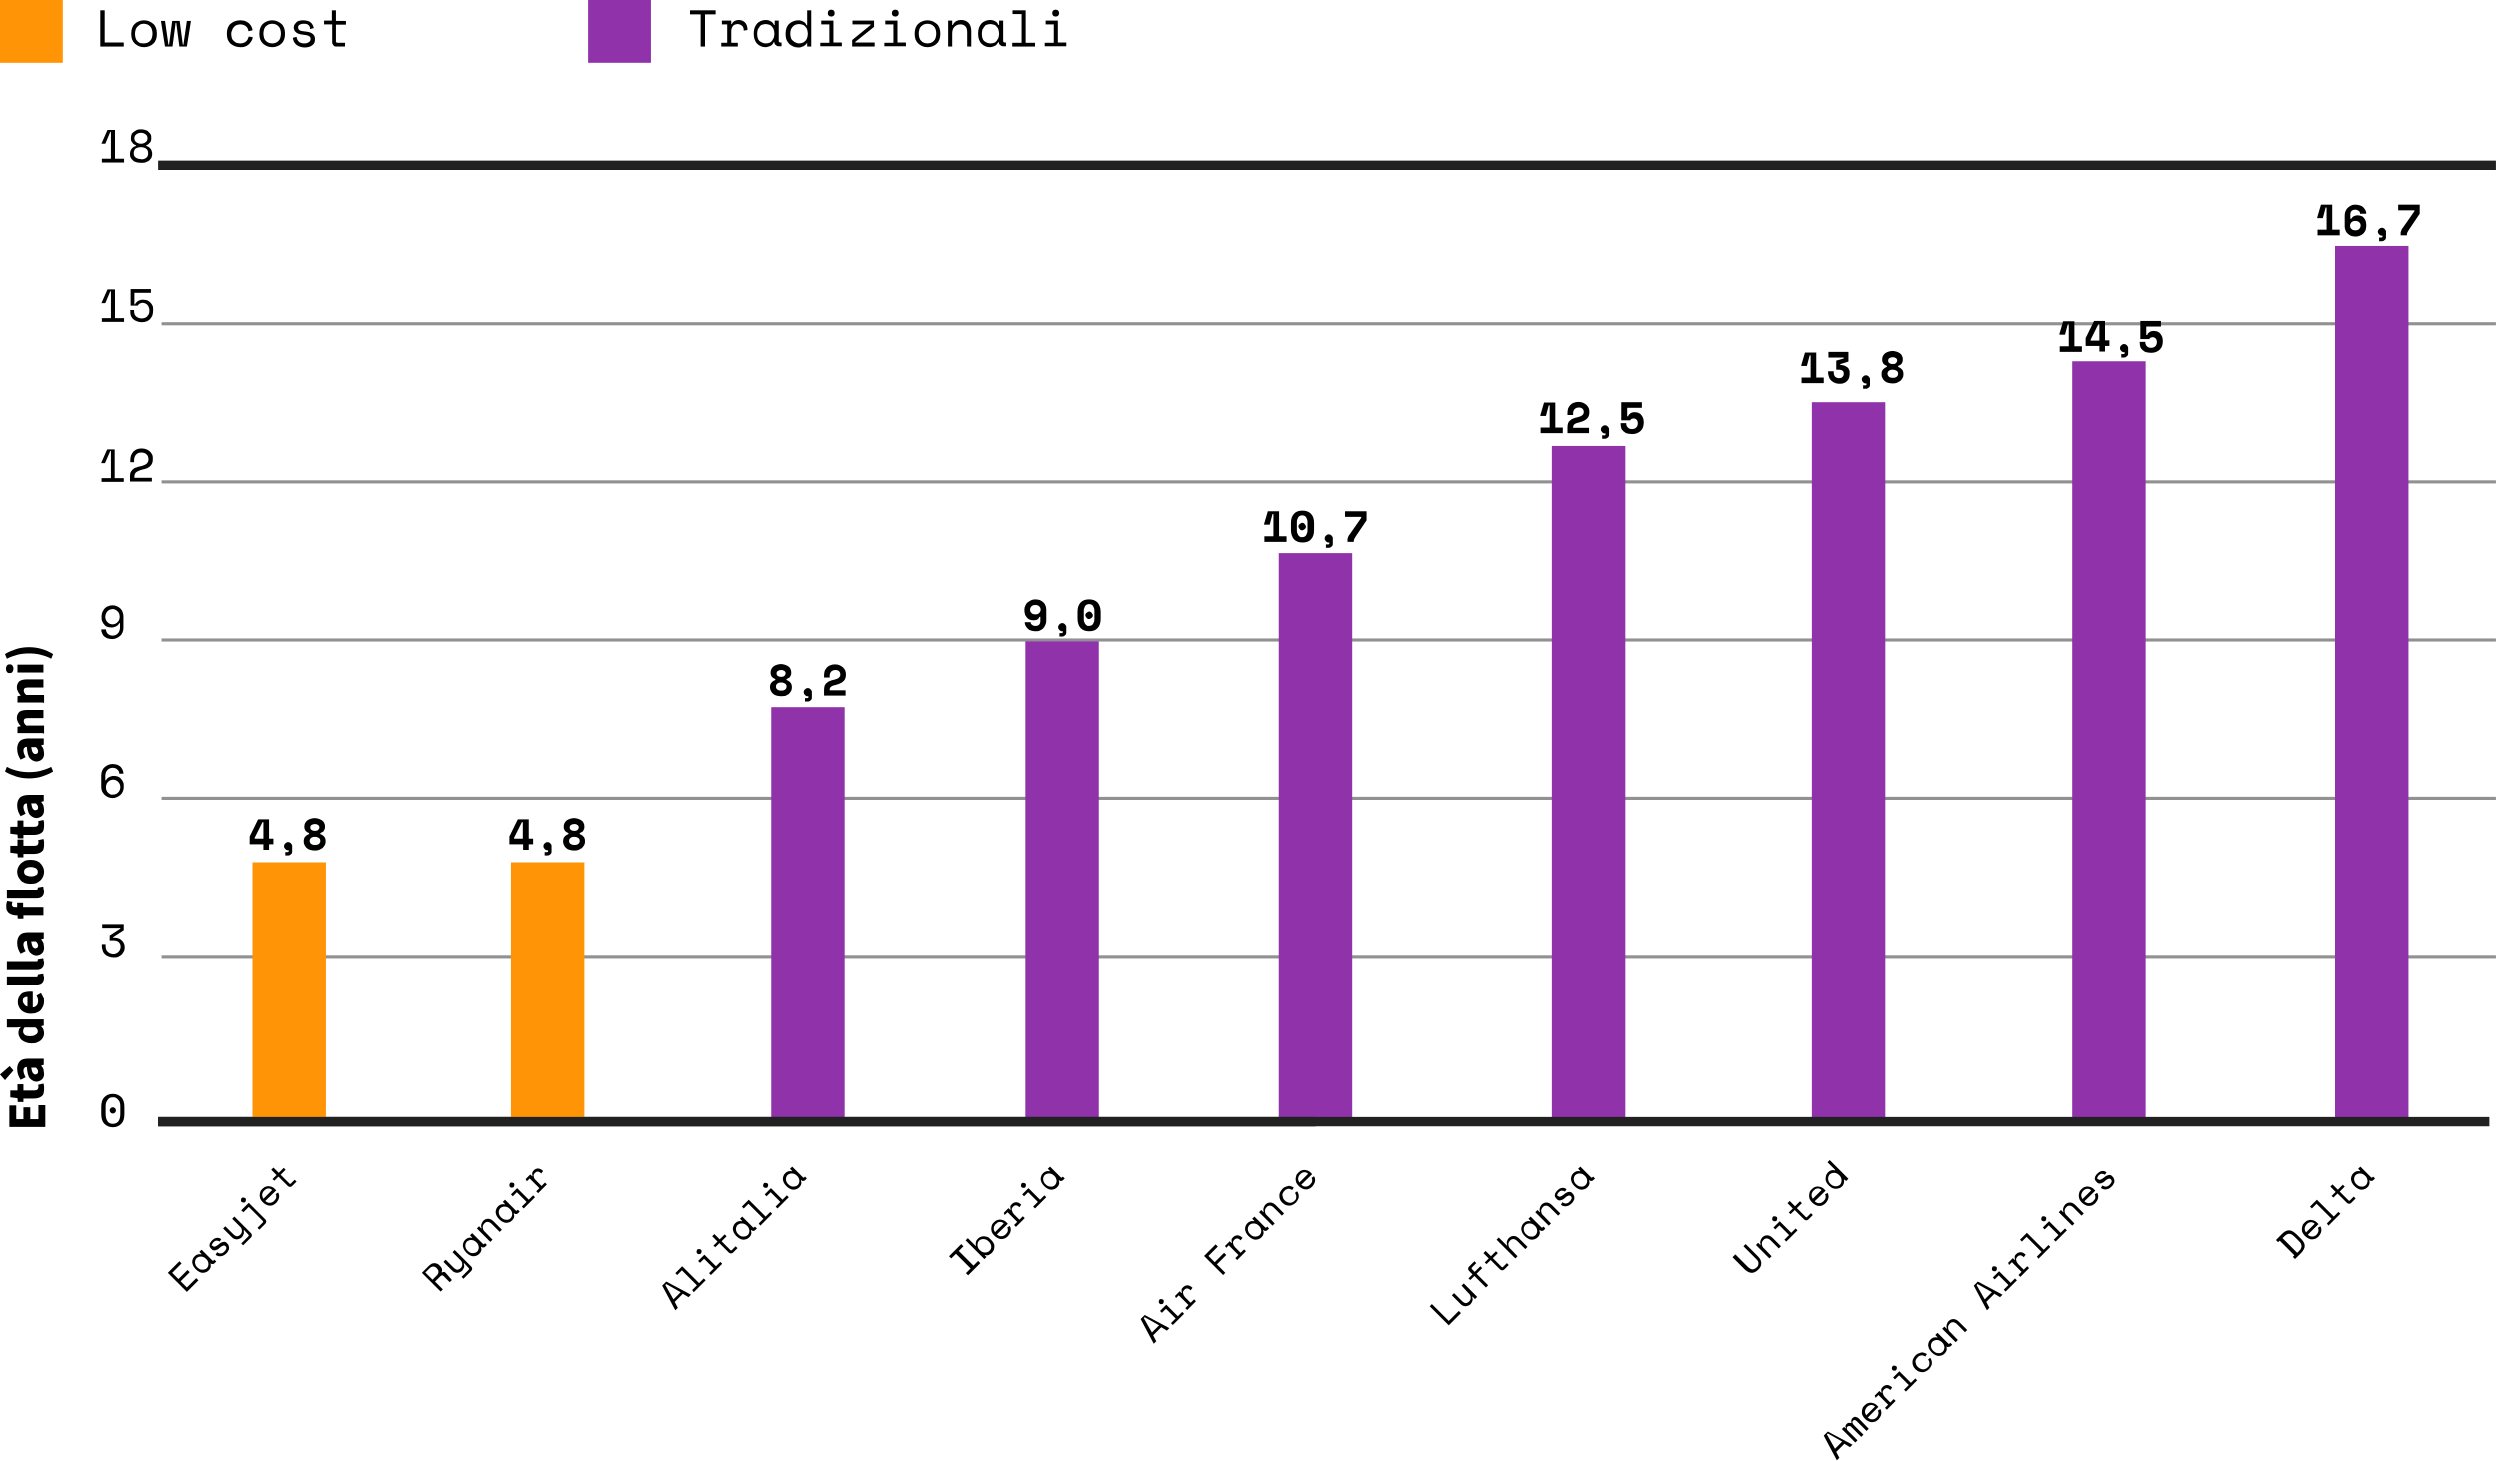 <?xml version="1.0" encoding="utf-8"?>
<!-- Generator: Adobe Illustrator 21.1.0, SVG Export Plug-In . SVG Version: 6.00 Build 0)  -->
<svg version="1.1" id="Livello_1" xmlns="http://www.w3.org/2000/svg" xmlns:xlink="http://www.w3.org/1999/xlink" x="0px" y="0px"
	 viewBox="0 0 800 467.4" style="enable-background:new 0 0 800 467.4;" xml:space="preserve">
<style type="text/css">
	.st0{fill:none;stroke:#212121;stroke-width:3;stroke-miterlimit:10;}
	.st1{fill:none;stroke:#919191;stroke-miterlimit:10;}
	.st2{fill:#9032AA;}
	.st3{fill:none;}
	.st4{enable-background:new    ;}
	.st5{fill:#FF9406;}
</style>
<line class="st0" x1="50.6" y1="52.9" x2="798.7" y2="52.9"/>
<line class="st1" x1="51.7" y1="306.2" x2="798.7" y2="306.2"/>
<line class="st1" x1="51.7" y1="255.5" x2="798.7" y2="255.5"/>
<line class="st1" x1="51.7" y1="204.8" x2="798.7" y2="204.8"/>
<line class="st1" x1="51.7" y1="154.2" x2="798.7" y2="154.2"/>
<line class="st1" x1="51.7" y1="103.6" x2="798.7" y2="103.6"/>
<rect x="246.8" y="226.3" class="st2" width="23.5" height="131.8"/>
<rect x="328.1" y="205.2" class="st2" width="23.5" height="152.8"/>
<rect x="409.2" y="177" class="st2" width="23.5" height="181"/>
<rect x="496.6" y="142.7" class="st2" width="23.5" height="215.4"/>
<rect x="579.8" y="128.7" class="st2" width="23.5" height="229.3"/>
<rect x="663.1" y="115.6" class="st2" width="23.5" height="242.4"/>
<rect x="747.2" y="78.7" class="st2" width="23.5" height="279.3"/>
<path class="st0" d="M51.4,53.2"/>
<line class="st0" x1="421" y1="358.9" x2="50.6" y2="358.9"/>
<rect x="31.6" y="350.2" class="st3" width="36.7" height="72.5"/>
<g class="st4">
	<path d="M32.4,354.2c0-1.3,0.3-2.4,1-3.1s1.5-1.1,2.7-1.1c1.1,0,2,0.4,2.7,1.1s1,1.8,1,3.1v2.3c0,1.4-0.3,2.4-1,3.1
		s-1.5,1.1-2.7,1.1c-1.1,0-2-0.4-2.7-1.1s-1-1.8-1-3.1V354.2z M36.1,359.6c0.8,0,1.4-0.3,1.8-0.8c0.4-0.6,0.6-1.3,0.6-2.4v-2.1
		c0-0.5,0-0.9-0.1-1.3c-0.1-0.4-0.2-0.7-0.5-1c-0.2-0.3-0.5-0.5-0.8-0.7c-0.3-0.2-0.6-0.2-1-0.2c-0.4,0-0.8,0.1-1,0.2
		c-0.3,0.2-0.5,0.4-0.7,0.7c-0.2,0.3-0.4,0.6-0.5,1c-0.1,0.4-0.1,0.8-0.1,1.3v2.1c0,1,0.2,1.8,0.6,2.4
		C34.7,359.3,35.3,359.6,36.1,359.6z M35.1,355.3c0-0.3,0.1-0.5,0.3-0.7c0.2-0.2,0.4-0.3,0.7-0.3c0.3,0,0.5,0.1,0.7,0.3
		c0.2,0.2,0.3,0.4,0.3,0.7c0,0.3-0.1,0.5-0.3,0.7c-0.2,0.2-0.4,0.3-0.7,0.3c-0.3,0-0.5-0.1-0.7-0.3
		C35.2,355.8,35.1,355.6,35.1,355.3z"/>
</g>
<rect x="31.6" y="296" class="st3" width="36.7" height="32"/>
<g class="st4">
	<path d="M35.1,301.1v-1.7l3.4-2.2v-0.2h-5.8v-1.2h6.9v1.9l-3.4,2.2v0.2h0.6c0.4,0,0.8,0.1,1.1,0.2c0.4,0.1,0.7,0.3,1,0.6
		s0.5,0.5,0.7,0.9c0.2,0.4,0.3,0.8,0.3,1.2v0.3c0,0.4-0.1,0.9-0.3,1.2c-0.2,0.4-0.4,0.7-0.7,1c-0.3,0.3-0.7,0.5-1.1,0.7
		c-0.4,0.2-0.9,0.2-1.4,0.2c-0.6,0-1.1-0.1-1.6-0.3s-0.9-0.4-1.2-0.7c-0.3-0.3-0.6-0.7-0.7-1.1s-0.3-0.9-0.3-1.3v-0.8h1.2v0.7
		c0,0.4,0.1,0.7,0.2,1c0.1,0.3,0.3,0.5,0.5,0.7c0.2,0.2,0.5,0.4,0.8,0.5c0.3,0.1,0.6,0.2,1,0.2c0.3,0,0.6-0.1,0.9-0.2
		c0.3-0.1,0.5-0.3,0.7-0.5c0.2-0.2,0.4-0.4,0.5-0.7c0.1-0.3,0.2-0.5,0.2-0.8v-0.1c0-0.6-0.2-1.1-0.6-1.5c-0.4-0.3-0.9-0.5-1.5-0.5
		H35.1z"/>
</g>
<rect x="31.6" y="244.8" class="st3" width="36.7" height="27.7"/>
<g class="st4">
	<path d="M38.2,247.8c0-0.6-0.2-1.2-0.6-1.5c-0.4-0.4-0.9-0.6-1.6-0.6c-0.3,0-0.6,0.1-0.9,0.2s-0.5,0.3-0.7,0.5
		c-0.2,0.2-0.4,0.5-0.5,0.8c-0.1,0.3-0.2,0.6-0.2,1v1.5h0.2c0.2-0.4,0.6-0.8,1-1c0.4-0.2,0.9-0.4,1.5-0.4c0.5,0,0.9,0.1,1.3,0.2
		c0.4,0.2,0.8,0.4,1,0.7c0.3,0.3,0.5,0.7,0.7,1.1c0.2,0.4,0.2,0.9,0.2,1.4v0.2c0,0.5-0.1,1-0.3,1.4c-0.2,0.4-0.4,0.8-0.8,1.1
		c-0.3,0.3-0.7,0.5-1.1,0.7c-0.4,0.2-0.9,0.3-1.4,0.3c-0.5,0-1-0.1-1.4-0.3c-0.4-0.2-0.8-0.4-1.1-0.7c-0.3-0.3-0.6-0.7-0.8-1.1
		c-0.2-0.4-0.3-0.9-0.3-1.4v-3.8c0-0.5,0.1-1,0.3-1.5c0.2-0.4,0.4-0.8,0.8-1.1c0.3-0.3,0.7-0.5,1.1-0.7c0.4-0.2,0.9-0.3,1.4-0.3
		c0.5,0,1,0.1,1.4,0.2c0.4,0.1,0.8,0.4,1.1,0.6c0.3,0.3,0.5,0.6,0.7,1s0.3,0.8,0.3,1.3H38.2z M36.1,254.3c0.4,0,0.7-0.1,1-0.2
		s0.5-0.3,0.7-0.5c0.2-0.2,0.4-0.5,0.5-0.7c0.1-0.3,0.2-0.6,0.2-0.9v-0.2c0-0.3-0.1-0.7-0.2-0.9c-0.1-0.3-0.3-0.5-0.5-0.7
		c-0.2-0.2-0.5-0.4-0.7-0.5c-0.3-0.1-0.6-0.2-0.9-0.2c-0.3,0-0.6,0.1-0.9,0.2s-0.5,0.3-0.7,0.5s-0.4,0.4-0.5,0.7
		c-0.1,0.3-0.2,0.6-0.2,0.9v0.3c0,0.3,0.1,0.6,0.2,0.9c0.1,0.3,0.3,0.5,0.5,0.7c0.2,0.2,0.5,0.4,0.7,0.5S35.7,254.3,36.1,254.3z"/>
</g>
<rect x="31.6" y="194" class="st3" width="36.7" height="31.4"/>
<g class="st4">
	<path d="M33.9,201.3c0,0.6,0.2,1.2,0.6,1.5c0.4,0.4,0.9,0.6,1.6,0.6c0.3,0,0.6-0.1,0.9-0.2c0.3-0.1,0.5-0.3,0.7-0.5
		c0.2-0.2,0.4-0.5,0.5-0.8c0.1-0.3,0.2-0.6,0.2-1v-1.5h-0.2c-0.2,0.4-0.6,0.8-1,1s-0.9,0.4-1.5,0.4c-0.5,0-0.9-0.1-1.3-0.2
		c-0.4-0.1-0.8-0.4-1-0.7c-0.3-0.3-0.5-0.6-0.7-1.1c-0.2-0.4-0.2-0.9-0.2-1.4v-0.2c0-0.5,0.1-1,0.3-1.4c0.2-0.4,0.4-0.8,0.7-1.1
		c0.3-0.3,0.7-0.6,1.1-0.7c0.4-0.2,0.9-0.3,1.4-0.3c0.5,0,1,0.1,1.4,0.3c0.4,0.2,0.8,0.4,1.1,0.7s0.6,0.7,0.7,1.1
		c0.2,0.4,0.3,0.9,0.3,1.4v3.7c0,0.6-0.1,1-0.3,1.5c-0.2,0.4-0.4,0.8-0.8,1.1c-0.3,0.3-0.7,0.5-1.1,0.7c-0.4,0.2-0.9,0.3-1.4,0.3
		c-0.5,0-1-0.1-1.4-0.2c-0.4-0.1-0.8-0.4-1.1-0.6s-0.5-0.6-0.7-1c-0.2-0.4-0.3-0.8-0.3-1.3H33.9z M36.1,194.9c-0.4,0-0.7,0.1-1,0.2
		s-0.5,0.3-0.7,0.5c-0.2,0.2-0.4,0.5-0.5,0.8c-0.1,0.3-0.2,0.6-0.2,0.9v0.2c0,0.3,0.1,0.7,0.2,0.9s0.3,0.5,0.5,0.7
		c0.2,0.2,0.5,0.4,0.7,0.5c0.3,0.1,0.6,0.2,0.9,0.2c0.3,0,0.6-0.1,0.9-0.2s0.5-0.3,0.7-0.5c0.2-0.2,0.4-0.4,0.5-0.7
		c0.1-0.3,0.2-0.6,0.2-0.9v-0.3c0-0.3-0.1-0.6-0.2-0.9c-0.1-0.3-0.3-0.5-0.5-0.7c-0.2-0.2-0.5-0.4-0.7-0.5S36.4,194.9,36.1,194.9z"
		/>
</g>
<rect x="31.6" y="143.6" class="st3" width="36.7" height="32.4"/>
<g class="st4">
	<path d="M35.5,152.9v-8.6h-0.2l-1.7,3.9h-1.2v-0.1l1.9-4.3h2.4v9.2h2.9v1.2h-7.1v-1.2H35.5z"/>
	<path d="M48.6,152.9v1.2h-7v-1.8c0-0.5,0.1-0.9,0.2-1.2c0.2-0.3,0.4-0.6,0.7-0.9c0.3-0.3,0.6-0.5,1.1-0.6c0.4-0.2,0.9-0.3,1.4-0.4
		c0.9-0.2,1.5-0.5,1.9-0.8c0.4-0.4,0.6-0.8,0.6-1.3v-0.1c0-0.3,0-0.5-0.1-0.8c-0.1-0.3-0.2-0.5-0.4-0.7s-0.4-0.4-0.7-0.5
		c-0.3-0.1-0.6-0.2-1-0.2c-0.8,0-1.3,0.2-1.8,0.7c-0.4,0.5-0.6,1.1-0.6,1.8v0.6h-1.2v-0.7c0-0.5,0.1-0.9,0.2-1.4
		c0.2-0.4,0.4-0.8,0.7-1.2c0.3-0.3,0.7-0.6,1.1-0.8c0.5-0.2,1-0.3,1.6-0.3c0.6,0,1.1,0.1,1.6,0.3c0.4,0.2,0.8,0.4,1.1,0.7
		c0.3,0.3,0.5,0.6,0.7,1s0.2,0.8,0.2,1.2v0.3c0,0.8-0.2,1.5-0.7,2c-0.5,0.6-1.3,1-2.4,1.2c-0.9,0.2-1.6,0.5-2.1,0.8
		c-0.4,0.3-0.7,0.8-0.7,1.5v0.4H48.6z"/>
</g>
<rect x="31.6" y="92.5" class="st3" width="36.7" height="33"/>
<g class="st4">
	<path d="M35.5,101.8v-8.6h-0.2L33.7,97h-1.2v-0.1l1.9-4.3h2.4v9.2h2.9v1.2h-7.1v-1.2H35.5z"/>
	<path d="M41.8,98v-5.5h6.5v1.2H43v3.7h0.2c0.1-0.2,0.2-0.4,0.4-0.6c0.2-0.2,0.3-0.3,0.6-0.5c0.2-0.1,0.5-0.2,0.7-0.3
		c0.3-0.1,0.6-0.1,0.9-0.1c0.5,0,0.9,0.1,1.3,0.2c0.4,0.2,0.7,0.4,1,0.7c0.3,0.3,0.5,0.6,0.7,1c0.2,0.4,0.2,0.9,0.2,1.3v0.3
		c0,0.5-0.1,1-0.2,1.4s-0.4,0.8-0.7,1.2s-0.7,0.6-1.1,0.8c-0.5,0.2-1,0.3-1.6,0.3c-0.6,0-1.1-0.1-1.6-0.3c-0.5-0.2-0.9-0.4-1.2-0.7
		c-0.3-0.3-0.6-0.7-0.7-1.1c-0.2-0.4-0.2-0.9-0.2-1.4v-0.4h1.2v0.3c0,0.8,0.2,1.4,0.7,1.8c0.5,0.4,1.1,0.6,1.8,0.6
		c0.4,0,0.7-0.1,1-0.2s0.6-0.3,0.8-0.6c0.2-0.2,0.4-0.5,0.5-0.8c0.1-0.3,0.1-0.7,0.1-1v-0.1c0-0.3-0.1-0.6-0.2-0.9
		c-0.1-0.3-0.2-0.5-0.4-0.7s-0.4-0.4-0.7-0.5c-0.3-0.1-0.5-0.2-0.8-0.2c-0.2,0-0.4,0-0.6,0.1c-0.2,0.1-0.3,0.1-0.5,0.2
		s-0.2,0.2-0.3,0.3c-0.1,0.1-0.1,0.2-0.2,0.3H41.8z"/>
</g>
<rect x="31.6" y="41.6" class="st3" width="36.7" height="36.2"/>
<g class="st4">
	<path d="M35.5,50.8v-8.6h-0.2L33.7,46h-1.2v-0.1l1.9-4.3h2.4v9.2h2.9v1.2h-7.1v-1.2H35.5z"/>
	<path d="M45,52.1c-0.5,0-1-0.1-1.4-0.2s-0.8-0.3-1.1-0.6c-0.3-0.3-0.5-0.5-0.7-0.9s-0.2-0.7-0.2-1.1v-0.2c0-0.4,0.1-0.7,0.2-0.9
		c0.1-0.3,0.3-0.5,0.4-0.7c0.2-0.2,0.4-0.4,0.6-0.5s0.5-0.2,0.7-0.3v-0.2c-0.2-0.1-0.4-0.2-0.6-0.3c-0.2-0.1-0.4-0.3-0.5-0.5
		c-0.2-0.2-0.3-0.4-0.4-0.6c-0.1-0.2-0.1-0.5-0.1-0.8v-0.2c0-0.4,0.1-0.8,0.2-1.1s0.4-0.6,0.7-0.8c0.3-0.2,0.6-0.4,1-0.6
		s0.8-0.2,1.3-0.2h0.1c0.5,0,0.9,0.1,1.3,0.2s0.8,0.3,1,0.6c0.3,0.2,0.5,0.5,0.7,0.8c0.2,0.3,0.2,0.7,0.2,1.1v0.2
		c0,0.3,0,0.5-0.1,0.8c-0.1,0.2-0.2,0.5-0.4,0.6c-0.2,0.2-0.3,0.3-0.5,0.5c-0.2,0.1-0.4,0.2-0.6,0.3v0.2c0.2,0.1,0.5,0.2,0.7,0.3
		s0.4,0.3,0.6,0.5c0.2,0.2,0.3,0.4,0.4,0.7c0.1,0.3,0.2,0.6,0.2,0.9v0.2c0,0.4-0.1,0.8-0.2,1.1c-0.2,0.3-0.4,0.6-0.7,0.9
		c-0.3,0.3-0.7,0.4-1.1,0.6s-0.9,0.2-1.4,0.2H45z M45.2,51c0.7,0,1.2-0.2,1.6-0.5c0.4-0.3,0.6-0.8,0.6-1.3V49c0-0.6-0.2-1.1-0.6-1.4
		c-0.4-0.3-1-0.5-1.7-0.5h-0.1c-0.7,0-1.2,0.2-1.7,0.5C43,48,42.8,48.4,42.8,49v0.1c0,0.6,0.2,1,0.6,1.3s1,0.5,1.6,0.5H45.2z
		 M45.1,46c0.6,0,1.1-0.2,1.5-0.5c0.4-0.3,0.6-0.7,0.6-1.2v-0.1c0-0.5-0.2-0.9-0.6-1.2c-0.4-0.3-0.9-0.5-1.5-0.5
		c-0.6,0-1.1,0.2-1.5,0.5c-0.4,0.3-0.6,0.7-0.6,1.2v0.1c0,0.5,0.2,0.9,0.6,1.2C44,45.8,44.5,46,45.1,46z"/>
</g>
<g>
	<g>
		<path d="M53.7,407.3l3.7-3.7l0.7,0.7l-3,3l2,2l2.9-2.9l0.7,0.7l-2.9,2.9l2,2l3-3l0.7,0.7l-3.7,3.7L53.7,407.3z"/>
	</g>
	<g>
		<path d="M67.4,404.2L67.4,404.2c0,0.5,0.1,0.9,0,1.3s-0.3,0.7-0.6,1s-0.6,0.5-0.9,0.6s-0.7,0.2-1,0.2c-0.4,0-0.7-0.1-1.1-0.3
			s-0.7-0.4-1.1-0.8l-0.1-0.1c-0.3-0.3-0.6-0.7-0.8-1.1s-0.2-0.7-0.3-1.1c0-0.4,0.1-0.7,0.2-1c0.1-0.3,0.3-0.6,0.6-0.9
			s0.6-0.5,1-0.6s0.7-0.1,1.1,0l0.1-0.1l-0.7-0.7l0.7-0.7l3.4,3.4c0.2,0.2,0.3,0.2,0.5,0l0.2-0.2l0.6,0.6l-0.5,0.5
			c-0.2,0.2-0.4,0.3-0.7,0.3C67.6,404.4,67.6,404.5,67.4,404.2L67.4,404.2z M66.2,405.8c0.2-0.2,0.3-0.4,0.4-0.7
			c0.1-0.2,0.1-0.5,0.1-0.7c0-0.3-0.1-0.5-0.2-0.8s-0.3-0.5-0.5-0.7l-0.1-0.1c-0.2-0.2-0.5-0.4-0.7-0.5c-0.3-0.1-0.5-0.2-0.8-0.2
			s-0.5,0-0.8,0.1c-0.2,0.1-0.5,0.2-0.7,0.4s-0.3,0.4-0.4,0.7s-0.1,0.5-0.1,0.7c0,0.3,0.1,0.5,0.2,0.8s0.3,0.5,0.5,0.7l0.1,0.1
			c0.5,0.5,1,0.7,1.5,0.7S65.8,406.2,66.2,405.8z"/>
	</g>
	<g>
		<path d="M68.1,398.7c0.2,0.2,0.4,0.3,0.7,0.2c0.3-0.1,0.7-0.3,1.2-0.7c0.5-0.5,1-0.7,1.5-0.8s0.9,0.1,1.2,0.5l0.1,0.1
			c0.2,0.2,0.3,0.4,0.4,0.7s0.1,0.5,0.1,0.8s-0.1,0.5-0.3,0.8c-0.1,0.3-0.3,0.5-0.6,0.8s-0.7,0.6-1,0.7s-0.6,0.2-0.9,0.2
			s-0.6,0-0.8-0.1c-0.3-0.1-0.5-0.2-0.7-0.4l0.5-0.8c0.4,0.3,0.7,0.4,1.1,0.4s0.8-0.2,1.2-0.6c0.3-0.3,0.5-0.6,0.6-0.9
			s0-0.6-0.2-0.8s-0.5-0.3-0.8-0.2s-0.7,0.3-1.1,0.7c-0.5,0.5-1,0.7-1.5,0.8s-0.9-0.1-1.2-0.5l-0.1-0.1c-0.2-0.2-0.3-0.4-0.4-0.6
			s-0.1-0.5,0-0.7c0-0.2,0.1-0.5,0.3-0.7c0.1-0.2,0.3-0.4,0.5-0.6c0.3-0.3,0.6-0.5,0.8-0.6c0.3-0.1,0.6-0.2,0.8-0.2
			c0.3,0,0.5,0,0.7,0.1s0.4,0.2,0.6,0.3l-0.5,0.8c-0.3-0.2-0.6-0.3-1-0.3s-0.7,0.2-1,0.5c-0.1,0.1-0.2,0.2-0.3,0.4
			c-0.1,0.2-0.1,0.3-0.2,0.4s0,0.3,0,0.4C67.9,398.5,68,398.6,68.1,398.7z"/>
	</g>
	<g>
		<path d="M78,393.5L78,393.5c0,0.5,0.1,0.9,0,1.3s-0.3,0.7-0.6,1.1c-0.2,0.2-0.5,0.4-0.8,0.5s-0.6,0.2-0.8,0.2
			c-0.3,0-0.6-0.1-0.9-0.2s-0.6-0.4-0.9-0.7l-2.6-2.6l0.7-0.7l2.5,2.5c0.4,0.4,0.9,0.7,1.2,0.7c0.4,0,0.8-0.2,1.1-0.5
			c0.4-0.4,0.6-0.9,0.5-1.4c0-0.5-0.3-1-0.8-1.4l-2.3-2.3l0.7-0.7l5.3,5.3c0.2,0.2,0.3,0.4,0.3,0.7s-0.1,0.5-0.3,0.7l-2.5,2.5
			l-0.6-0.6l2.3-2.3c0.2-0.2,0.1-0.3,0-0.5L78,393.5z"/>
	</g>
	<g>
		<path d="M77.3,384.6c-0.2-0.2-0.2-0.4-0.2-0.6s0.1-0.4,0.2-0.6s0.4-0.2,0.6-0.2s0.4,0.1,0.6,0.2s0.2,0.4,0.2,0.6s-0.1,0.4-0.2,0.6
			s-0.4,0.2-0.6,0.2C77.7,384.8,77.5,384.7,77.3,384.6z M77.2,387.3l2.4-2.4l5.3,5.3c0.2,0.2,0.3,0.4,0.3,0.7s-0.1,0.5-0.3,0.7
			l-1.9,1.9l-0.6-0.6l1.7-1.7c0.2-0.2,0.1-0.3,0-0.5l-4.5-4.5l-1.7,1.7L77.2,387.3z"/>
	</g>
	<g>
		<path d="M84.9,384.3c0.4,0.4,0.9,0.6,1.4,0.6s1-0.2,1.4-0.6c0.2-0.2,0.3-0.4,0.5-0.6c0.1-0.2,0.2-0.4,0.2-0.6s0-0.4,0-0.5
			c0-0.2-0.1-0.3-0.2-0.5l0.8-0.5c0.3,0.5,0.4,1,0.3,1.6s-0.4,1.1-0.9,1.7c-0.3,0.3-0.6,0.5-1,0.7s-0.7,0.2-1.1,0.2
			s-0.7-0.1-1.1-0.3s-0.7-0.4-1-0.7l-0.2-0.2c-0.3-0.3-0.5-0.6-0.7-1c-0.1-0.4-0.2-0.7-0.2-1.1s0.1-0.7,0.2-1.1s0.4-0.7,0.7-1
			c0.3-0.3,0.7-0.6,1.1-0.7s0.7-0.2,1.1-0.1s0.7,0.1,1,0.3c0.3,0.1,0.5,0.3,0.7,0.5l0.5,0.5L84.9,384.3z M84.5,381
			c-0.2,0.2-0.3,0.4-0.4,0.6s-0.2,0.4-0.2,0.7c0,0.2,0,0.5,0.1,0.7s0.2,0.4,0.3,0.6l2.8-2.8c-0.2-0.2-0.4-0.3-0.6-0.4
			s-0.4-0.1-0.7-0.1c-0.2,0-0.4,0.1-0.7,0.2C84.9,380.7,84.7,380.9,84.5,381z"/>
	</g>
	<g>
		<path d="M87.2,377.3l1.3-1.3l-1.7-1.7l0.7-0.7l1.7,1.7l1.6-1.6l0.6,0.6l-1.6,1.6l2.8,2.8c0.2,0.2,0.3,0.2,0.5,0l1.2-1.2l0.6,0.6
			l-1.4,1.4c-0.2,0.2-0.4,0.3-0.7,0.3c-0.2,0-0.5-0.1-0.7-0.3l-3-3l-1.3,1.3L87.2,377.3z"/>
	</g>
</g>
<g>
	<path d="M144.6,409.6l-0.7,0.7l-2-2c-0.1-0.1-0.3-0.2-0.4-0.2c-0.1,0-0.3,0.1-0.5,0.2l-1.8,1.8l2.5,2.5l-0.7,0.7l-6-6l2.2-2.2
		c0.3-0.3,0.6-0.5,0.9-0.7c0.3-0.1,0.6-0.2,0.9-0.2s0.6,0.1,0.9,0.2c0.3,0.1,0.5,0.3,0.7,0.5l0.3,0.3c0.2,0.2,0.4,0.5,0.5,0.8
		s0.1,0.7-0.1,1.1l0.1,0.1c0.2-0.1,0.4-0.2,0.6-0.2c0.2,0,0.4,0.1,0.6,0.3L144.6,409.6z M138.4,409.5l1.3-1.3
		c0.4-0.4,0.6-0.8,0.6-1.2s-0.1-0.7-0.5-1.1l-0.2-0.2c-0.3-0.3-0.6-0.4-1-0.4s-0.8,0.2-1.2,0.6l-1.3,1.3L138.4,409.5z"/>
	<path d="M148.5,404.2l-0.1,0.1c0.1,0.4,0.2,0.8,0.1,1.2c-0.1,0.4-0.3,0.7-0.6,1.1c-0.2,0.2-0.5,0.4-0.8,0.5s-0.6,0.2-0.8,0.2
		c-0.3,0-0.6-0.1-0.9-0.2c-0.3-0.1-0.6-0.4-0.9-0.7l-2.6-2.6l0.7-0.7l2.5,2.5c0.4,0.4,0.9,0.7,1.2,0.7c0.4,0,0.8-0.2,1.1-0.5
		c0.4-0.4,0.6-0.9,0.5-1.4c0-0.5-0.3-1-0.8-1.4l-2.3-2.3l0.7-0.7l5.3,5.3c0.2,0.2,0.3,0.4,0.3,0.7c0,0.2-0.1,0.5-0.3,0.7l-2.5,2.5
		l-0.6-0.6l2.3-2.3c0.2-0.2,0.1-0.3,0-0.5L148.5,404.2z"/>
	<path d="M154,398.9l-0.1,0.1c0.1,0.4,0.2,0.8,0.1,1.2c-0.1,0.4-0.3,0.7-0.6,1s-0.6,0.5-0.9,0.6c-0.3,0.1-0.7,0.2-1,0.2
		c-0.4,0-0.7-0.1-1.1-0.3c-0.4-0.2-0.7-0.4-1.1-0.8l-0.1-0.1c-0.3-0.3-0.6-0.7-0.8-1.1s-0.2-0.7-0.3-1.1c0-0.4,0.1-0.7,0.2-1
		c0.1-0.3,0.3-0.6,0.6-0.9s0.6-0.5,1-0.6s0.7-0.1,1.1,0l0.1-0.1l-0.7-0.7l0.7-0.7l3.4,3.4c0.2,0.2,0.3,0.2,0.5,0l0.2-0.2l0.6,0.6
		l-0.5,0.5c-0.2,0.2-0.4,0.3-0.7,0.3C154.2,399.1,154.2,399.2,154,398.9L154,398.9z M152.7,400.5c0.2-0.2,0.3-0.4,0.4-0.7
		c0.1-0.2,0.1-0.5,0.1-0.7c0-0.3-0.1-0.5-0.2-0.8c-0.1-0.3-0.3-0.5-0.5-0.7l-0.1-0.1c-0.2-0.2-0.5-0.4-0.7-0.5
		c-0.3-0.1-0.5-0.2-0.8-0.2s-0.5,0-0.8,0.1c-0.2,0.1-0.5,0.2-0.7,0.4s-0.3,0.4-0.4,0.7c-0.1,0.3-0.1,0.5-0.1,0.7
		c0,0.3,0.1,0.5,0.2,0.8c0.1,0.3,0.3,0.5,0.5,0.7l0.1,0.1c0.5,0.5,1,0.7,1.5,0.7S152.3,400.9,152.7,400.5z"/>
	<path d="M157.6,396.7l-0.7,0.7l-4.3-4.3l0.7-0.7l0.7,0.7l0.1-0.1c-0.3-0.8-0.1-1.5,0.5-2.3c0.5-0.5,1-0.7,1.6-0.7s1.2,0.3,1.8,0.9
		l2.6,2.6l-0.7,0.7l-2.5-2.5c-0.4-0.4-0.9-0.7-1.3-0.7c-0.4,0-0.8,0.1-1.1,0.5c-0.4,0.4-0.6,0.9-0.5,1.4c0,0.5,0.3,1,0.8,1.4
		L157.6,396.7z"/>
	<path d="M164.5,388.2l-0.1,0.1c0.1,0.4,0.2,0.8,0.1,1.2c-0.1,0.4-0.3,0.7-0.6,1s-0.6,0.5-0.9,0.6c-0.3,0.1-0.7,0.2-1,0.2
		c-0.4,0-0.7-0.1-1.1-0.3c-0.4-0.2-0.7-0.4-1.1-0.8l-0.1-0.1c-0.3-0.3-0.6-0.7-0.8-1.1s-0.2-0.7-0.3-1.1c0-0.4,0.1-0.7,0.2-1
		c0.1-0.3,0.3-0.6,0.6-0.9s0.6-0.5,1-0.6s0.7-0.1,1.1,0l0.1-0.1l-0.7-0.7l0.7-0.7l3.4,3.4c0.2,0.2,0.3,0.2,0.5,0l0.2-0.2l0.6,0.6
		l-0.5,0.5c-0.2,0.2-0.4,0.3-0.7,0.3S164.8,388.5,164.5,388.2L164.5,388.2z M163.4,389.8c0.2-0.2,0.3-0.4,0.4-0.7
		c0.1-0.2,0.1-0.5,0.1-0.7c0-0.3-0.1-0.5-0.2-0.8c-0.1-0.3-0.3-0.5-0.5-0.7l-0.1-0.1c-0.2-0.2-0.5-0.4-0.7-0.5
		c-0.3-0.1-0.5-0.2-0.8-0.2s-0.5,0-0.8,0.1c-0.2,0.1-0.5,0.2-0.7,0.4s-0.3,0.4-0.4,0.7c-0.1,0.3-0.1,0.5-0.1,0.7
		c0,0.3,0.1,0.5,0.2,0.8c0.1,0.3,0.3,0.5,0.5,0.7l0.1,0.1c0.5,0.5,1,0.7,1.5,0.7C162.4,390.4,163,390.3,163.4,389.8z"/>
	<path d="M163.2,379.8c-0.2-0.2-0.2-0.4-0.2-0.6s0.1-0.4,0.2-0.6s0.4-0.2,0.6-0.2s0.4,0.1,0.6,0.2c0.2,0.1,0.2,0.4,0.2,0.6
		s-0.1,0.4-0.2,0.6c-0.1,0.2-0.4,0.2-0.6,0.2C163.6,380.1,163.4,380,163.2,379.8z M167,386.1l1.5-1.5l-3.1-3.1l-1.3,1.3l-0.6-0.6
		l2-2l3.7,3.7l1.4-1.4l0.6,0.6l-3.6,3.6L167,386.1z"/>
	<path d="M168.2,377.3l1.5-1.5l0.6,0.6l0.1-0.1c-0.1-0.3-0.1-0.7-0.1-1c0.1-0.3,0.3-0.6,0.5-0.8c0.4-0.4,0.9-0.6,1.4-0.6
		s1.1,0.3,1.6,0.8l-0.6,0.8c-0.4-0.4-0.8-0.6-1.1-0.6c-0.4,0-0.7,0.2-0.9,0.4s-0.3,0.4-0.4,0.6c-0.1,0.2-0.1,0.4,0,0.6
		c0,0.2,0.1,0.4,0.2,0.6c0.1,0.2,0.3,0.4,0.5,0.6l1.8,1.8l1.1-1.1l0.6,0.6l-2.8,2.8l-0.6-0.6l1-1l-3.1-3.1l-0.9,0.9L168.2,377.3z"/>
</g>
<g>
	<path d="M457.5,418l0.7-0.7l5.4,5.4l3.2-3.2l0.7,0.7l-3.9,3.9L457.5,418z"/>
	<path d="M467.7,411.4l0.7-0.7l4.3,4.3l-0.7,0.7l-0.8-0.8l-0.1,0.1c0.1,0.4,0.2,0.8,0.1,1.2s-0.3,0.7-0.6,1.1
		c-0.2,0.2-0.5,0.4-0.8,0.5s-0.6,0.2-0.8,0.2c-0.3,0-0.6-0.1-0.9-0.2s-0.6-0.4-0.9-0.7l-2.6-2.6l0.7-0.7l2.5,2.5
		c0.4,0.4,0.9,0.7,1.2,0.7c0.3,0,0.8-0.2,1.1-0.5c0.4-0.4,0.6-0.9,0.5-1.4c0-0.5-0.3-1-0.8-1.4L467.7,411.4z"/>
	<path d="M469.9,409.1l1.3-1.3l-1.1-1.1c-0.2-0.2-0.3-0.4-0.3-0.7s0.1-0.5,0.3-0.7l1.7-1.7l0.6,0.6l-1.4,1.4c-0.2,0.2-0.1,0.3,0,0.5
		l0.9,0.9l1.8-1.8l0.6,0.6l-1.8,1.8l3.7,3.7l-0.7,0.7l-3.7-3.7l-1.3,1.3L469.9,409.1z"/>
	<path d="M475.1,404l1.3-1.3l-1.7-1.7l0.7-0.7l1.7,1.7l1.6-1.6l0.6,0.6l-1.6,1.6l2.8,2.8c0.2,0.2,0.3,0.2,0.5,0l1.2-1.2l0.6,0.6
		l-1.4,1.4c-0.2,0.2-0.4,0.3-0.7,0.3c-0.2,0-0.5-0.1-0.7-0.3l-3-3l-1.3,1.3L475.1,404z"/>
	<path d="M485.6,402l-0.7,0.7l-6-6l0.7-0.7l2.6,2.6l0.1-0.1c-0.1-0.4-0.2-0.8-0.1-1.2s0.3-0.8,0.6-1.1c0.5-0.5,1-0.7,1.6-0.7
		s1.2,0.3,1.8,0.9l2.6,2.6l-0.7,0.7l-2.5-2.5c-0.4-0.4-0.9-0.7-1.3-0.7s-0.8,0.1-1.1,0.5c-0.4,0.4-0.6,0.9-0.5,1.4
		c0,0.5,0.3,1,0.8,1.4L485.6,402z"/>
	<path d="M492.7,393.6l-0.1,0.1c0.1,0.4,0.2,0.8,0.1,1.2s-0.3,0.7-0.6,1c-0.3,0.3-0.6,0.5-0.9,0.6s-0.7,0.2-1,0.2
		c-0.4,0-0.7-0.1-1.1-0.3s-0.7-0.4-1.1-0.8l-0.1-0.1c-0.3-0.3-0.6-0.7-0.8-1.1c-0.2-0.4-0.2-0.7-0.3-1.1c0-0.4,0.1-0.7,0.2-1
		s0.3-0.6,0.6-0.9c0.3-0.3,0.6-0.5,1-0.6s0.7-0.1,1.1,0l0.1-0.1l-0.7-0.7l0.7-0.7l3.4,3.4c0.2,0.2,0.3,0.2,0.5,0l0.2-0.2l0.6,0.6
		l-0.4,0.5c-0.2,0.2-0.4,0.3-0.7,0.3C493,393.8,492.9,393.8,492.7,393.6L492.7,393.6z M491.4,395.2c0.2-0.2,0.3-0.4,0.4-0.7
		s0.1-0.5,0.1-0.7c0-0.3-0.1-0.5-0.2-0.8s-0.3-0.5-0.5-0.7l-0.1-0.1c-0.2-0.2-0.5-0.4-0.7-0.5c-0.3-0.1-0.5-0.2-0.8-0.2
		s-0.5,0-0.8,0.1c-0.2,0.1-0.5,0.2-0.7,0.4s-0.3,0.4-0.4,0.7c-0.1,0.2-0.1,0.5-0.1,0.7c0,0.3,0.1,0.5,0.2,0.8s0.3,0.5,0.5,0.7
		l0.1,0.1c0.5,0.5,1,0.7,1.5,0.7C490.5,395.8,491,395.6,491.4,395.2z"/>
	<path d="M496.3,391.5l-0.7,0.7l-4.3-4.3l0.7-0.7l0.7,0.7l0.1-0.1c-0.3-0.8-0.1-1.5,0.5-2.3c0.5-0.5,1-0.7,1.6-0.7s1.2,0.3,1.8,0.9
		l2.6,2.6l-0.7,0.7l-2.5-2.5c-0.4-0.4-0.9-0.7-1.3-0.7s-0.8,0.1-1.1,0.5c-0.4,0.4-0.6,0.9-0.5,1.4c0,0.5,0.3,1,0.8,1.4L496.3,391.5z
		"/>
	<path d="M498.6,382.7c0.2,0.2,0.4,0.3,0.7,0.2s0.7-0.3,1.2-0.7c0.5-0.5,1-0.7,1.5-0.8s0.9,0.1,1.2,0.5l0.1,0.1
		c0.2,0.2,0.3,0.4,0.4,0.7c0.1,0.2,0.1,0.5,0.1,0.8s-0.1,0.5-0.3,0.8c-0.1,0.3-0.3,0.5-0.6,0.8c-0.3,0.3-0.7,0.6-1,0.7
		s-0.6,0.2-0.9,0.2s-0.6,0-0.8-0.1c-0.3-0.1-0.5-0.2-0.7-0.4l0.5-0.8c0.3,0.3,0.7,0.4,1.1,0.4s0.8-0.2,1.2-0.6
		c0.3-0.3,0.5-0.6,0.6-0.9s0-0.6-0.2-0.8s-0.5-0.3-0.8-0.2s-0.7,0.3-1.1,0.7c-0.5,0.5-1,0.7-1.5,0.8s-0.9-0.1-1.2-0.5l-0.1-0.1
		c-0.2-0.2-0.3-0.4-0.4-0.6s-0.1-0.5,0-0.7c0-0.2,0.1-0.5,0.3-0.7c0.1-0.2,0.3-0.4,0.5-0.6c0.3-0.3,0.6-0.5,0.8-0.6
		c0.2-0.1,0.6-0.2,0.8-0.2c0.3,0,0.5,0,0.7,0.1s0.4,0.2,0.6,0.3l-0.5,0.8c-0.3-0.2-0.6-0.3-1-0.3s-0.7,0.2-1,0.5
		c-0.1,0.1-0.2,0.2-0.3,0.4c-0.1,0.1-0.1,0.3-0.2,0.4c0,0.1,0,0.3,0,0.4C498.4,382.5,498.5,382.6,498.6,382.7z"/>
	<path d="M508.6,377.6l-0.1,0.1c0.1,0.4,0.2,0.8,0.1,1.2s-0.3,0.7-0.6,1s-0.6,0.5-0.9,0.6s-0.7,0.2-1,0.2c-0.4,0-0.7-0.1-1.1-0.3
		s-0.7-0.4-1.1-0.8l-0.1-0.1c-0.3-0.3-0.6-0.7-0.8-1.1c-0.2-0.4-0.2-0.7-0.3-1.1c0-0.4,0.1-0.7,0.2-1s0.3-0.6,0.6-0.9
		c0.3-0.3,0.6-0.5,1-0.6s0.7-0.1,1.1,0l0.1-0.1L505,374l0.7-0.7l3.4,3.4c0.2,0.2,0.3,0.2,0.5,0l0.2-0.2l0.6,0.6l-0.5,0.5
		c-0.2,0.2-0.4,0.3-0.7,0.3C508.8,377.9,508.9,377.9,508.6,377.6L508.6,377.6z M507.4,379.2c0.2-0.2,0.3-0.4,0.4-0.7
		c0.1-0.2,0.1-0.5,0.1-0.7c0-0.3-0.1-0.5-0.2-0.8s-0.3-0.5-0.5-0.7l-0.1-0.1c-0.2-0.2-0.5-0.4-0.7-0.5c-0.3-0.1-0.5-0.2-0.8-0.2
		s-0.5,0-0.8,0.1c-0.2,0.1-0.5,0.2-0.7,0.4s-0.3,0.4-0.4,0.7c-0.1,0.2-0.1,0.5-0.1,0.7s0.1,0.5,0.2,0.8s0.3,0.5,0.5,0.7l0.1,0.1
		c0.5,0.5,1,0.7,1.5,0.7C506.5,379.8,507,379.6,507.4,379.2z"/>
</g>
<g>
	<path d="M555.3,401.4l4,4c0.5,0.5,1,0.7,1.4,0.8c0.5,0,0.9-0.2,1.4-0.6s0.6-0.9,0.6-1.4s-0.3-0.9-0.8-1.4l-4-4l0.7-0.7l4,4
		c0.7,0.7,1,1.4,1,2.2c0,0.7-0.3,1.4-1,2c-0.6,0.6-1.3,1-2,1s-1.4-0.3-2.2-1l-4-4L555.3,401.4z"/>
	<path d="M566.9,402l-0.7,0.7l-4.3-4.3l0.7-0.7l0.7,0.7l0.1-0.1c-0.3-0.8-0.1-1.5,0.5-2.3c0.5-0.5,1-0.7,1.6-0.7s1.2,0.3,1.8,0.9
		l2.6,2.6l-0.7,0.7l-2.5-2.5c-0.4-0.4-0.9-0.7-1.3-0.7c-0.4,0-0.8,0.1-1.1,0.5c-0.4,0.4-0.6,0.9-0.5,1.4c0,0.5,0.3,1,0.8,1.4
		L566.9,402z"/>
	<path d="M567.3,390.6c-0.2-0.2-0.2-0.4-0.2-0.6s0.1-0.4,0.2-0.6s0.4-0.2,0.6-0.2c0.2,0,0.4,0.1,0.6,0.2c0.2,0.1,0.2,0.4,0.2,0.6
		s-0.1,0.4-0.2,0.6s-0.4,0.2-0.6,0.2C567.6,390.8,567.4,390.7,567.3,390.6z M571,396.7l1.5-1.5l-3.1-3.1l-1.3,1.3l-0.6-0.6l2-2
		l3.7,3.7l1.4-1.4l0.6,0.6l-3.6,3.6L571,396.7z"/>
	<path d="M572.4,388l1.3-1.3L572,385l0.7-0.7l1.7,1.7l1.6-1.6l0.6,0.6l-1.6,1.6l2.8,2.8c0.2,0.2,0.3,0.2,0.5,0l1.2-1.2l0.6,0.6
		l-1.4,1.4c-0.2,0.2-0.4,0.3-0.7,0.3c-0.2,0-0.5-0.1-0.7-0.3l-3-3l-1.3,1.3L572.4,388z"/>
	<path d="M580.7,384.4c0.4,0.4,0.9,0.6,1.4,0.6s1-0.2,1.4-0.6c0.2-0.2,0.3-0.4,0.5-0.6c0.1-0.2,0.2-0.4,0.2-0.6s0-0.4,0-0.5
		c0-0.2-0.1-0.3-0.2-0.5l0.8-0.5c0.3,0.5,0.4,1,0.3,1.6c-0.1,0.6-0.4,1.1-0.9,1.7c-0.3,0.3-0.6,0.5-1,0.7s-0.7,0.2-1.1,0.2
		s-0.7-0.1-1.1-0.3c-0.4-0.2-0.7-0.4-1-0.7l-0.2-0.2c-0.3-0.3-0.5-0.6-0.7-1c-0.1-0.4-0.2-0.7-0.2-1.1s0.1-0.7,0.2-1.1
		c0.1-0.4,0.4-0.7,0.7-1s0.7-0.6,1.1-0.7c0.4-0.1,0.7-0.2,1.1-0.1c0.4,0.1,0.7,0.1,1,0.3c0.3,0.1,0.5,0.3,0.7,0.5l0.5,0.5
		L580.7,384.4z M580.3,381c-0.2,0.2-0.3,0.4-0.4,0.6s-0.2,0.4-0.2,0.7c0,0.2,0,0.5,0.1,0.7s0.2,0.4,0.3,0.6l2.8-2.8
		c-0.2-0.2-0.4-0.3-0.6-0.4c-0.2-0.1-0.4-0.1-0.7-0.1c-0.2,0-0.4,0.1-0.7,0.2C580.6,380.8,580.5,380.9,580.3,381z"/>
	<path d="M590.1,377.4L590.1,377.4c0,0.3,0,0.5,0,0.7s0,0.4-0.1,0.6s-0.1,0.4-0.2,0.5c-0.1,0.2-0.2,0.3-0.3,0.4
		c-0.3,0.3-0.6,0.5-0.9,0.6c-0.3,0.1-0.7,0.2-1.1,0.2c-0.4,0-0.7-0.1-1.1-0.2c-0.4-0.2-0.7-0.4-1.1-0.8l-0.1-0.1
		c-0.3-0.3-0.6-0.7-0.8-1.1s-0.2-0.7-0.2-1.1s0.1-0.7,0.2-1.1c0.1-0.3,0.4-0.6,0.6-0.9c0.3-0.3,0.6-0.5,1-0.6s0.8-0.1,1.2,0l0.1-0.1
		l-2.5-2.5l0.7-0.7l6,6l-0.7,0.7L590.1,377.4z M588.8,379.1c0.2-0.2,0.3-0.4,0.4-0.7c0.1-0.2,0.1-0.5,0.1-0.8s-0.1-0.5-0.2-0.8
		c-0.1-0.3-0.3-0.5-0.5-0.7l-0.1-0.1c-0.2-0.2-0.5-0.4-0.7-0.5s-0.5-0.2-0.8-0.2s-0.5,0-0.8,0.1c-0.2,0.1-0.5,0.2-0.7,0.4
		s-0.3,0.4-0.4,0.7c-0.1,0.2-0.1,0.5-0.1,0.8s0.1,0.5,0.2,0.8c0.1,0.3,0.3,0.5,0.5,0.7l0.1,0.1c0.2,0.2,0.5,0.4,0.7,0.5
		c0.3,0.1,0.5,0.2,0.8,0.2s0.5,0,0.8-0.1C588.4,379.4,588.6,379.3,588.8,379.1z"/>
</g>
<g>
	<path d="M590.2,462l-2.6,2.6l1,1.9l-0.8,0.8l-4.2-7.9l1.3-1.3l7.9,4.2l-0.8,0.8L590.2,462z M584.6,459l2.6,4.6l2.3-2.3l-4.6-2.6
		L584.6,459z"/>
	<path d="M598,457.2l-0.7,0.7l-3.1-3.1c-0.2-0.2-0.4-0.3-0.6-0.4c-0.2,0-0.4,0-0.6,0.2c-0.2,0.2-0.3,0.4-0.2,0.7s0.2,0.5,0.5,0.8
		l3,3l-0.7,0.7l-3.2-3.2c-0.2-0.2-0.4-0.3-0.6-0.3c-0.2,0-0.4,0.1-0.6,0.2c-0.2,0.2-0.3,0.4-0.2,0.7c0,0.3,0.2,0.5,0.4,0.7l3,3
		l-0.7,0.7l-4.3-4.3l0.7-0.7l0.5,0.5l0.1-0.1c-0.1-0.3-0.2-0.5-0.1-0.8c0-0.2,0.2-0.4,0.4-0.6s0.4-0.3,0.7-0.3s0.5,0,0.7,0.1
		l0.1-0.1c-0.2-0.6-0.1-1.1,0.3-1.5c0.3-0.3,0.7-0.5,1-0.4s0.7,0.2,1,0.5L598,457.2z"/>
	<path d="M597.7,453.6c0.4,0.4,0.9,0.6,1.4,0.6s1-0.2,1.4-0.6c0.2-0.2,0.3-0.4,0.4-0.6s0.2-0.4,0.2-0.6s0-0.4,0-0.5
		s-0.1-0.3-0.2-0.5l0.8-0.5c0.3,0.5,0.4,1,0.3,1.6c-0.1,0.6-0.4,1.1-0.9,1.7c-0.3,0.3-0.6,0.5-1,0.7c-0.4,0.1-0.7,0.2-1.1,0.2
		c-0.4,0-0.7-0.1-1.1-0.3c-0.4-0.2-0.7-0.4-1-0.7l-0.2-0.2c-0.3-0.3-0.5-0.6-0.7-1s-0.2-0.7-0.2-1.1s0.1-0.7,0.2-1.1
		c0.1-0.4,0.4-0.7,0.7-1s0.7-0.6,1.1-0.7c0.4-0.1,0.7-0.2,1.1-0.1c0.4,0.1,0.7,0.1,1,0.3c0.3,0.1,0.5,0.3,0.7,0.5l0.5,0.5
		L597.7,453.6z M597.4,450.3c-0.2,0.2-0.3,0.4-0.4,0.6c-0.1,0.2-0.2,0.4-0.2,0.7c0,0.2,0,0.5,0.1,0.7s0.2,0.4,0.3,0.6l2.8-2.8
		c-0.2-0.2-0.4-0.3-0.6-0.4c-0.2-0.1-0.4-0.1-0.7-0.1c-0.2,0-0.4,0.1-0.7,0.2C597.7,450,597.5,450.1,597.4,450.3z"/>
	<path d="M599.9,446.6l1.5-1.5l0.6,0.6l0.1-0.1c-0.1-0.3-0.1-0.7-0.1-1s0.3-0.6,0.5-0.8c0.4-0.4,0.9-0.6,1.4-0.6s1.1,0.3,1.6,0.8
		l-0.6,0.8c-0.4-0.4-0.8-0.6-1.1-0.6c-0.4,0-0.7,0.2-0.9,0.4s-0.3,0.4-0.4,0.6c-0.1,0.2-0.1,0.4,0,0.6s0.1,0.4,0.2,0.6
		c0.1,0.2,0.3,0.4,0.4,0.6l1.8,1.8l1.1-1.1l0.6,0.6l-2.8,2.8l-0.6-0.6l1-1l-3.1-3.1l-0.9,0.9L599.9,446.6z"/>
	<path d="M605.6,438.4c-0.2-0.2-0.2-0.4-0.2-0.6s0.1-0.4,0.2-0.6s0.4-0.2,0.6-0.2s0.4,0.1,0.6,0.2s0.2,0.4,0.2,0.6s-0.1,0.4-0.2,0.6
		s-0.4,0.2-0.6,0.2S605.7,438.6,605.6,438.4z M609.3,444.7l1.5-1.5l-3.1-3.1l-1.3,1.3l-0.6-0.6l2-2l3.7,3.7l1.4-1.4l0.6,0.6
		l-3.6,3.6L609.3,444.7z"/>
	<path d="M617.7,434.5c0.2,0.3,0.3,0.6,0.4,0.9c0.1,0.3,0.1,0.6,0.1,0.9s-0.1,0.6-0.3,0.9c-0.1,0.3-0.4,0.6-0.6,0.9
		c-0.3,0.3-0.6,0.5-1,0.7s-0.7,0.3-1.1,0.3c-0.4,0-0.8-0.1-1.1-0.2c-0.4-0.1-0.7-0.4-1.1-0.7l-0.1-0.1c-0.3-0.3-0.6-0.7-0.7-1.1
		c-0.2-0.4-0.2-0.8-0.2-1.2s0.1-0.8,0.3-1.1c0.2-0.4,0.4-0.7,0.7-1s0.6-0.5,0.9-0.6c0.3-0.1,0.6-0.2,0.9-0.3s0.6,0,0.9,0.1
		c0.3,0.1,0.6,0.2,0.9,0.4l-0.5,0.8c-0.2-0.1-0.3-0.2-0.6-0.3c-0.2-0.1-0.4-0.1-0.6-0.1c-0.2,0-0.4,0.1-0.7,0.2
		c-0.2,0.1-0.4,0.2-0.6,0.5c-0.2,0.2-0.4,0.4-0.5,0.7s-0.2,0.5-0.1,0.8c0,0.3,0.1,0.5,0.2,0.8c0.1,0.3,0.3,0.5,0.5,0.7l0.1,0.1
		c0.2,0.2,0.5,0.4,0.8,0.5s0.5,0.2,0.8,0.2s0.5-0.1,0.8-0.2s0.5-0.3,0.7-0.5s0.4-0.4,0.4-0.6c0.1-0.2,0.1-0.4,0.1-0.7s0-0.4-0.1-0.6
		s-0.2-0.4-0.3-0.6L617.7,434.5z"/>
	<path d="M622.9,430.8L622.9,430.8c0,0.5,0.1,0.9,0,1.3s-0.3,0.7-0.6,1s-0.6,0.5-0.9,0.6c-0.3,0.1-0.7,0.2-1,0.2
		c-0.4,0-0.7-0.1-1.1-0.3c-0.4-0.2-0.7-0.4-1.1-0.8l-0.1-0.1c-0.3-0.3-0.6-0.7-0.8-1.1s-0.2-0.7-0.3-1.1c0-0.4,0.1-0.7,0.2-1
		c0.1-0.3,0.3-0.6,0.6-0.9s0.6-0.5,1-0.6s0.7-0.1,1.1,0l0.1-0.1l-0.7-0.7l0.7-0.7l3.4,3.4c0.2,0.2,0.3,0.2,0.5,0l0.2-0.2l0.6,0.6
		l-0.4,0.4c-0.2,0.2-0.4,0.3-0.7,0.3S623.1,431.2,622.9,430.8L622.9,430.8z M621.7,432.5c0.2-0.2,0.3-0.4,0.4-0.7s0.1-0.5,0.1-0.7
		c0-0.3-0.1-0.5-0.2-0.8c-0.1-0.3-0.3-0.5-0.5-0.7l-0.1-0.1c-0.2-0.2-0.5-0.4-0.7-0.5c-0.3-0.1-0.5-0.2-0.8-0.2s-0.5,0-0.8,0.1
		c-0.2,0.1-0.5,0.2-0.7,0.4s-0.3,0.4-0.4,0.7c-0.1,0.2-0.1,0.5-0.1,0.7c0,0.3,0.1,0.5,0.2,0.8c0.1,0.3,0.3,0.5,0.5,0.7l0.1,0.1
		c0.5,0.5,1,0.7,1.5,0.7C620.8,433.1,621.3,432.9,621.7,432.5z"/>
	<path d="M626.5,428.8l-0.7,0.7l-4.3-4.3l0.7-0.7l0.7,0.7l0.1-0.1c-0.3-0.8-0.1-1.5,0.5-2.3c0.5-0.5,1-0.7,1.6-0.7s1.2,0.3,1.8,0.9
		l2.6,2.6l-0.7,0.7l-2.5-2.5c-0.4-0.4-0.9-0.7-1.3-0.7s-0.8,0.1-1.1,0.5c-0.4,0.4-0.6,0.9-0.5,1.4c0,0.5,0.3,1,0.8,1.4L626.5,428.8z
		"/>
	<path d="M638.2,414l-2.6,2.6l1,1.9l-0.8,0.8l-4.2-7.9l1.3-1.3l7.9,4.2l-0.8,0.8L638.2,414z M632.5,411.2l2.6,4.6l2.3-2.3l-4.6-2.6
		L632.5,411.2z"/>
	<path d="M637.6,406.6c-0.2-0.2-0.2-0.4-0.2-0.6s0.1-0.4,0.2-0.6s0.4-0.2,0.6-0.2c0.2,0,0.4,0.1,0.6,0.2s0.2,0.4,0.2,0.6
		s-0.1,0.4-0.2,0.6s-0.4,0.2-0.6,0.2S637.7,406.7,637.6,406.6z M641.2,412.7l1.5-1.5l-3.1-3.1l-1.3,1.3l-0.6-0.6l2-2l3.7,3.7
		l1.4-1.4l0.6,0.6l-3.6,3.6L641.2,412.7z"/>
	<path d="M642.6,404.1l1.5-1.5l0.6,0.6l0.1-0.1c-0.1-0.3-0.1-0.7-0.1-1s0.3-0.6,0.5-0.8c0.4-0.4,0.9-0.6,1.4-0.6s1.1,0.3,1.6,0.8
		l-0.6,0.8c-0.4-0.4-0.8-0.6-1.1-0.6c-0.4,0-0.7,0.2-0.9,0.4s-0.3,0.4-0.4,0.6c-0.1,0.2-0.1,0.4,0,0.6c0,0.2,0.1,0.4,0.2,0.6
		c0.1,0.2,0.3,0.4,0.4,0.6l1.8,1.8l1.1-1.1l0.6,0.6l-2.8,2.8l-0.6-0.6l1-1l-3.1-3.1l-0.9,0.9L642.6,404.1z"/>
	<path d="M651.8,402.1l1.5-1.5l-4.8-4.8l-1.5,1.5l-0.6-0.6l2.2-2.2l5.4,5.4l1.5-1.5l0.6,0.6l-3.8,3.8L651.8,402.1z"/>
	<path d="M653.4,390.6c-0.2-0.2-0.2-0.4-0.2-0.6s0.1-0.4,0.2-0.6s0.4-0.2,0.6-0.2c0.2,0,0.4,0.1,0.6,0.2c0.2,0.1,0.2,0.4,0.2,0.6
		s-0.1,0.4-0.2,0.6s-0.4,0.2-0.6,0.2C653.8,390.8,653.6,390.7,653.4,390.6z M657.2,396.7l1.5-1.5l-3.1-3.1l-1.3,1.3l-0.6-0.6l2-2
		l3.7,3.7l1.4-1.4l0.6,0.6l-3.6,3.6L657.2,396.7z"/>
	<path d="M663.8,391.5l-0.7,0.7l-4.3-4.3l0.7-0.7l0.7,0.7l0.1-0.1c-0.3-0.8-0.1-1.5,0.5-2.3c0.5-0.5,1-0.7,1.6-0.7s1.2,0.3,1.8,0.9
		l2.6,2.6l-0.7,0.7l-2.5-2.5c-0.4-0.4-0.9-0.7-1.3-0.7c-0.4,0-0.8,0.1-1.1,0.5c-0.4,0.4-0.6,0.9-0.5,1.4c0,0.5,0.3,1,0.8,1.4
		L663.8,391.5z"/>
	<path d="M667,384.4c0.4,0.4,0.9,0.6,1.4,0.6s1-0.2,1.4-0.6c0.2-0.2,0.3-0.4,0.5-0.6s0.2-0.4,0.2-0.6s0-0.4,0-0.5
		c0-0.2-0.1-0.3-0.2-0.5l0.8-0.5c0.3,0.5,0.4,1,0.3,1.6c-0.1,0.6-0.4,1.1-0.9,1.7c-0.3,0.3-0.6,0.5-1,0.7c-0.4,0.1-0.7,0.2-1.1,0.2
		c-0.4,0-0.7-0.1-1.1-0.3c-0.4-0.2-0.7-0.4-1-0.7l-0.2-0.2c-0.3-0.3-0.5-0.6-0.7-1c-0.1-0.4-0.2-0.7-0.2-1.1s0.1-0.7,0.2-1.1
		c0.1-0.4,0.4-0.7,0.7-1s0.7-0.6,1.1-0.7c0.4-0.1,0.7-0.2,1.1-0.1c0.4,0.1,0.7,0.1,1,0.3c0.3,0.1,0.5,0.3,0.7,0.5l0.5,0.5L667,384.4
		z M666.6,381.1c-0.2,0.2-0.3,0.4-0.4,0.6c-0.1,0.2-0.2,0.4-0.2,0.7c0,0.2,0,0.5,0.1,0.7s0.2,0.4,0.3,0.6l2.8-2.8
		c-0.2-0.2-0.4-0.3-0.6-0.4c-0.2-0.1-0.4-0.1-0.7-0.1c-0.2,0-0.4,0.1-0.7,0.2C666.9,380.8,666.7,380.9,666.6,381.1z"/>
	<path d="M671.4,377.3c0.2,0.2,0.4,0.3,0.7,0.2s0.7-0.3,1.2-0.7c0.5-0.5,1-0.7,1.5-0.8s0.9,0.1,1.2,0.5l0.1,0.1
		c0.2,0.2,0.3,0.4,0.4,0.7c0.1,0.2,0.1,0.5,0.1,0.8s-0.1,0.5-0.3,0.8c-0.1,0.3-0.3,0.5-0.6,0.8s-0.7,0.6-1,0.7s-0.6,0.2-0.9,0.2
		s-0.6,0-0.8-0.1c-0.3-0.1-0.5-0.2-0.7-0.4l0.5-0.8c0.3,0.3,0.7,0.4,1.1,0.4c0.4,0,0.8-0.2,1.2-0.6c0.3-0.3,0.5-0.6,0.6-0.9
		s0-0.6-0.2-0.8s-0.5-0.3-0.8-0.2s-0.7,0.3-1.1,0.7c-0.5,0.5-1,0.7-1.5,0.8s-0.9-0.1-1.2-0.5l-0.1-0.1c-0.2-0.2-0.3-0.4-0.4-0.6
		c-0.1-0.2-0.1-0.5,0-0.7c0-0.2,0.1-0.5,0.3-0.7c0.1-0.2,0.3-0.4,0.5-0.6c0.3-0.3,0.6-0.5,0.8-0.6s0.6-0.2,0.8-0.2
		c0.3,0,0.5,0,0.7,0.1s0.4,0.2,0.6,0.3l-0.5,0.8c-0.3-0.2-0.6-0.3-1-0.3s-0.7,0.2-1,0.5c-0.1,0.1-0.2,0.2-0.3,0.4
		c-0.1,0.1-0.1,0.3-0.2,0.4c0,0.1,0,0.3,0,0.4C671.3,377.1,671.3,377.2,671.4,377.3z"/>
</g>
<g>
	<path d="M728.3,396.8l2-2c0.7-0.7,1.4-1.1,2.2-1.1c0.7,0,1.4,0.4,2.3,1.2l1.5,1.5c0.8,0.8,1.2,1.5,1.2,2.3c0,0.7-0.4,1.4-1.1,2.2
		l-2,2l-0.7-0.7l0.5-0.5l-4.7-4.7l-0.5,0.5L728.3,396.8z M735.7,400.3c0.3-0.3,0.5-0.5,0.6-0.8s0.2-0.5,0.2-0.7s-0.1-0.5-0.2-0.8
		c-0.1-0.3-0.4-0.6-0.7-0.9l-1.4-1.4c-0.3-0.3-0.6-0.5-0.9-0.7c-0.3-0.1-0.5-0.2-0.8-0.2c-0.2,0-0.5,0.1-0.7,0.2s-0.5,0.3-0.8,0.6
		l-0.6,0.6l4.7,4.7L735.7,400.3z"/>
	<path d="M738.5,395.1c0.4,0.4,0.9,0.6,1.4,0.6s1-0.2,1.4-0.6c0.2-0.2,0.3-0.4,0.4-0.6c0.1-0.2,0.2-0.4,0.2-0.6s0-0.4,0-0.5
		s-0.1-0.3-0.2-0.5l0.8-0.5c0.3,0.5,0.4,1,0.3,1.6c-0.1,0.6-0.4,1.1-0.9,1.7c-0.3,0.3-0.6,0.5-1,0.7c-0.4,0.1-0.7,0.2-1.1,0.2
		c-0.4,0-0.7-0.1-1.1-0.3c-0.4-0.2-0.7-0.4-1-0.7l-0.2-0.2c-0.3-0.3-0.5-0.6-0.7-1s-0.2-0.7-0.2-1.1s0.1-0.7,0.2-1.1
		c0.1-0.4,0.4-0.7,0.7-1s0.7-0.6,1.1-0.7c0.4-0.1,0.7-0.2,1.1-0.1c0.4,0.1,0.7,0.1,1,0.3c0.3,0.1,0.5,0.3,0.7,0.5l0.5,0.5
		L738.5,395.1z M738.1,391.8c-0.2,0.2-0.3,0.4-0.4,0.6c-0.1,0.2-0.2,0.4-0.2,0.7c0,0.2,0,0.5,0.1,0.7s0.2,0.4,0.3,0.6l2.8-2.8
		c-0.2-0.2-0.4-0.3-0.6-0.4c-0.2-0.1-0.4-0.1-0.7-0.1c-0.2,0-0.4,0.1-0.7,0.2C738.4,391.5,738.2,391.6,738.1,391.8z"/>
	<path d="M744.6,391.5l1.5-1.5l-4.8-4.8l-1.5,1.5l-0.6-0.6l2.2-2.2l5.4,5.4l1.5-1.5l0.6,0.6l-3.8,3.8L744.6,391.5z"/>
	<path d="M746.1,382.7l1.3-1.3l-1.7-1.7l0.7-0.7l1.7,1.7l1.6-1.6l0.6,0.6l-1.6,1.6l2.8,2.8c0.2,0.2,0.3,0.2,0.5,0l1.2-1.2l0.6,0.6
		l-1.4,1.4c-0.2,0.2-0.4,0.3-0.7,0.3c-0.2,0-0.5-0.1-0.7-0.3l-3-3l-1.3,1.3L746.1,382.7z"/>
	<path d="M758.2,377.6L758.2,377.6c0,0.5,0.1,0.9,0,1.3s-0.3,0.7-0.6,1s-0.6,0.5-0.9,0.6c-0.3,0.1-0.7,0.2-1,0.2
		c-0.4,0-0.7-0.1-1.1-0.3s-0.7-0.4-1.1-0.8l-0.1-0.1c-0.3-0.3-0.6-0.7-0.8-1.1s-0.2-0.7-0.3-1.1c0-0.4,0.1-0.7,0.2-1
		c0.1-0.3,0.3-0.6,0.6-0.9s0.6-0.5,1-0.6s0.7-0.1,1.1,0l0.1-0.1l-0.7-0.7l0.7-0.7l3.4,3.4c0.2,0.2,0.3,0.2,0.5,0l0.2-0.2l0.6,0.6
		l-0.5,0.5c-0.2,0.2-0.4,0.3-0.7,0.3C758.5,377.9,758.6,377.9,758.2,377.6L758.2,377.6z M757.1,379.2c0.2-0.2,0.3-0.4,0.4-0.7
		c0.1-0.2,0.1-0.5,0.1-0.7c0-0.3-0.1-0.5-0.2-0.8c-0.1-0.3-0.3-0.5-0.5-0.7l-0.1-0.1c-0.2-0.2-0.5-0.4-0.7-0.5
		c-0.3-0.1-0.5-0.2-0.8-0.2s-0.5,0-0.8,0.1c-0.2,0.1-0.5,0.2-0.7,0.4s-0.3,0.4-0.4,0.7c-0.1,0.2-0.1,0.5-0.1,0.7s0.1,0.5,0.2,0.8
		c0.1,0.3,0.3,0.5,0.5,0.7l0.1,0.1c0.5,0.5,1,0.7,1.5,0.7C756.2,379.8,756.7,379.6,757.1,379.2z"/>
</g>
<g>
	<path d="M371.6,424.7l-2.6,2.6l1,1.9l-0.8,0.8l-4.2-7.9l1.3-1.3l7.9,4.2l-0.8,0.8L371.6,424.7z M366,421.8l2.6,4.6l2.3-2.3
		l-4.6-2.6L366,421.8z"/>
	<path d="M371,417.1c-0.2-0.2-0.2-0.4-0.2-0.6s0.1-0.4,0.2-0.6s0.4-0.2,0.6-0.2s0.4,0.1,0.6,0.2s0.2,0.4,0.2,0.6s-0.1,0.4-0.2,0.6
		s-0.4,0.2-0.6,0.2C371.4,417.4,371.2,417.3,371,417.1z M374.7,423.4l1.5-1.5l-3.1-3.1l-1.3,1.3l-0.6-0.6l2-2l3.7,3.7l1.4-1.4
		l0.6,0.6l-3.6,3.6L374.7,423.4z"/>
	<path d="M376,414.7l1.5-1.5l0.6,0.6l0.1-0.1c-0.1-0.3-0.1-0.7-0.1-1s0.3-0.6,0.5-0.8c0.4-0.4,0.9-0.6,1.4-0.6s1.1,0.3,1.6,0.8
		l-0.6,0.8c-0.4-0.4-0.8-0.6-1.1-0.6c-0.4,0-0.7,0.2-0.9,0.4c-0.2,0.2-0.3,0.4-0.4,0.6s-0.1,0.4,0,0.6c0,0.2,0.1,0.4,0.2,0.6
		s0.3,0.4,0.4,0.6l1.8,1.8l1.1-1.1l0.6,0.6l-2.8,2.8l-0.6-0.6l1-1l-3.1-3.1l-0.9,0.9L376,414.7z"/>
	<path d="M385.3,401.9l3.7-3.7l0.7,0.7l-3,3l2,2l3-3l0.7,0.7l-3,3l2.7,2.7l-0.7,0.7L385.3,401.9z"/>
	<path d="M392,398.7l1.5-1.5l0.6,0.6l0.1-0.1c-0.1-0.3-0.1-0.7-0.1-1s0.3-0.6,0.5-0.8c0.4-0.4,0.9-0.6,1.4-0.6s1.1,0.3,1.6,0.8
		l-0.6,0.8c-0.4-0.4-0.8-0.6-1.1-0.6c-0.4,0-0.7,0.2-0.9,0.4c-0.2,0.2-0.3,0.4-0.4,0.6s-0.1,0.4,0,0.6c0,0.2,0.1,0.4,0.2,0.6
		s0.3,0.4,0.4,0.6l1.8,1.8l1.1-1.1l0.6,0.6l-2.8,2.8l-0.6-0.6l1-1l-3.1-3.1l-0.8,0.8L392,398.7z"/>
	<path d="M404.3,393.6l-0.1,0.1c0.1,0.4,0.2,0.8,0.1,1.2s-0.3,0.7-0.6,1c-0.3,0.3-0.6,0.5-0.9,0.6s-0.7,0.2-1,0.2
		c-0.4,0-0.7-0.1-1.1-0.3s-0.7-0.4-1.1-0.8l-0.1-0.1c-0.3-0.3-0.6-0.7-0.8-1.1c-0.2-0.4-0.2-0.7-0.3-1.1c0-0.4,0.1-0.7,0.2-1
		s0.3-0.6,0.6-0.9c0.3-0.3,0.6-0.5,1-0.6s0.7-0.1,1.1,0l0.1-0.1l-0.7-0.7l0.7-0.7l3.4,3.4c0.2,0.2,0.3,0.2,0.5,0l0.2-0.2l0.6,0.6
		l-0.5,0.5c-0.2,0.2-0.4,0.3-0.7,0.3C404.5,393.8,404.5,393.8,404.3,393.6L404.3,393.6z M403.1,395.2c0.2-0.2,0.3-0.4,0.4-0.7
		c0.1-0.2,0.1-0.5,0.1-0.7c0-0.3-0.1-0.5-0.2-0.8s-0.3-0.5-0.5-0.7l-0.1-0.1c-0.2-0.2-0.5-0.4-0.7-0.5c-0.3-0.1-0.5-0.2-0.8-0.2
		s-0.5,0-0.8,0.1c-0.2,0.1-0.5,0.2-0.7,0.4s-0.3,0.4-0.4,0.7s-0.1,0.5-0.1,0.7c0,0.3,0.1,0.5,0.2,0.8s0.3,0.5,0.5,0.7l0.1,0.1
		c0.5,0.5,1,0.7,1.5,0.7S402.7,395.6,403.1,395.2z"/>
	<path d="M407.9,391.5l-0.7,0.7l-4.3-4.3l0.7-0.7l0.7,0.7l0.1-0.1c-0.3-0.8-0.1-1.5,0.5-2.3c0.5-0.5,1-0.7,1.6-0.7s1.2,0.3,1.8,0.9
		l2.6,2.6l-0.7,0.7l-2.5-2.5c-0.4-0.4-0.9-0.7-1.3-0.7s-0.8,0.1-1.1,0.5c-0.4,0.4-0.6,0.9-0.5,1.4c0,0.5,0.3,1,0.8,1.4L407.9,391.5z
		"/>
	<path d="M415.1,381.2c0.2,0.3,0.3,0.6,0.4,0.9s0.1,0.6,0.1,0.9s-0.1,0.6-0.3,0.9c-0.1,0.3-0.4,0.6-0.6,0.9c-0.3,0.3-0.6,0.5-1,0.7
		s-0.7,0.3-1.1,0.3s-0.8-0.1-1.1-0.2c-0.4-0.1-0.7-0.4-1.1-0.7l-0.1-0.1c-0.3-0.3-0.6-0.7-0.7-1.1c-0.2-0.4-0.2-0.8-0.2-1.2
		s0.1-0.8,0.3-1.1c0.2-0.3,0.4-0.7,0.7-1c0.3-0.3,0.6-0.5,0.9-0.6s0.6-0.2,0.9-0.3s0.6,0,0.9,0.1s0.6,0.2,0.9,0.4l-0.5,0.8
		c-0.2-0.1-0.3-0.2-0.6-0.3c-0.2-0.1-0.4-0.1-0.6-0.1s-0.4,0.1-0.7,0.2c-0.2,0.1-0.4,0.2-0.6,0.5c-0.2,0.2-0.4,0.4-0.5,0.7
		s-0.2,0.5-0.1,0.8s0.1,0.5,0.2,0.8s0.3,0.5,0.5,0.7l0.1,0.1c0.2,0.2,0.5,0.4,0.8,0.5s0.5,0.2,0.8,0.2s0.5-0.1,0.8-0.2
		s0.5-0.3,0.7-0.5s0.4-0.4,0.4-0.6c0.1-0.2,0.1-0.4,0.1-0.7s0-0.4-0.1-0.6s-0.2-0.4-0.3-0.6L415.1,381.2z"/>
	<path d="M416.4,379.1c0.4,0.4,0.9,0.6,1.4,0.6s1-0.2,1.4-0.6c0.2-0.2,0.3-0.4,0.5-0.6c0.1-0.2,0.2-0.4,0.2-0.6s0-0.4,0-0.5
		c0-0.2-0.1-0.3-0.2-0.5l0.8-0.5c0.3,0.5,0.4,1,0.3,1.6s-0.4,1.1-0.9,1.7c-0.3,0.3-0.6,0.5-1,0.7s-0.7,0.2-1.1,0.2s-0.7-0.1-1.1-0.3
		s-0.7-0.4-1-0.7l-0.2-0.2c-0.3-0.3-0.5-0.6-0.7-1c-0.1-0.4-0.2-0.7-0.2-1.1s0.1-0.7,0.2-1.1s0.4-0.7,0.7-1c0.3-0.3,0.7-0.6,1.1-0.7
		s0.7-0.2,1.1-0.1s0.7,0.1,1,0.3c0.3,0.1,0.5,0.3,0.7,0.5l0.5,0.5L416.4,379.1z M416,375.8c-0.2,0.2-0.3,0.4-0.4,0.6
		s-0.2,0.4-0.2,0.7c0,0.2,0,0.5,0.1,0.7s0.2,0.4,0.3,0.6l2.8-2.8c-0.2-0.2-0.4-0.3-0.6-0.4s-0.4-0.1-0.7-0.1c-0.2,0-0.4,0.1-0.7,0.2
		C416.4,375.5,416.2,375.6,416,375.8z"/>
</g>
<g>
	<path d="M218.5,414l-2.6,2.6l1,1.9l-0.8,0.8l-4.2-7.9l1.3-1.3l7.9,4.2l-0.8,0.8L218.5,414z M212.9,411.2l2.6,4.6l2.3-2.3l-4.6-2.6
		L212.9,411.2z"/>
	<path d="M221.5,412.8l1.5-1.5l-4.8-4.8l-1.5,1.5l-0.6-0.6l2.2-2.2l5.4,5.4l1.5-1.5l0.6,0.6l-3.8,3.8L221.5,412.8z"/>
	<path d="M223.1,401.1c-0.2-0.2-0.2-0.4-0.2-0.6s0.1-0.4,0.2-0.6c0.1-0.2,0.4-0.2,0.6-0.2c0.2,0,0.4,0.1,0.6,0.2
		c0.2,0.1,0.2,0.4,0.2,0.6s-0.1,0.4-0.2,0.6c-0.1,0.2-0.4,0.2-0.6,0.2C223.5,401.4,223.3,401.3,223.1,401.1z M226.9,407.4l1.5-1.5
		l-3.1-3.1l-1.3,1.3l-0.6-0.6l2-2l3.7,3.7l1.4-1.4l0.6,0.6l-3.6,3.6L226.9,407.4z"/>
	<path d="M228.3,398.6l1.3-1.3l-1.7-1.7l0.7-0.7l1.7,1.7l1.6-1.6l0.6,0.6l-1.6,1.6l2.8,2.8c0.2,0.2,0.3,0.2,0.5,0l1.2-1.2l0.6,0.6
		l-1.4,1.4c-0.2,0.2-0.4,0.3-0.7,0.3c-0.2,0-0.5-0.1-0.7-0.3l-3-3l-1.3,1.3L228.3,398.6z"/>
	<path d="M240.4,393.6l-0.1,0.1c0.1,0.4,0.2,0.8,0.1,1.2c-0.1,0.4-0.3,0.7-0.6,1s-0.6,0.5-0.9,0.6c-0.3,0.1-0.7,0.2-1,0.2
		c-0.4,0-0.7-0.1-1.1-0.3s-0.7-0.4-1.1-0.8l-0.1-0.1c-0.3-0.3-0.6-0.7-0.8-1.1s-0.2-0.7-0.3-1.1c0-0.4,0.1-0.7,0.2-1
		c0.1-0.3,0.3-0.6,0.6-0.9s0.6-0.5,1-0.6s0.7-0.1,1.1,0l0.1-0.1l-0.7-0.7l0.7-0.7l3.4,3.4c0.2,0.2,0.3,0.2,0.5,0l0.2-0.2l0.6,0.6
		l-0.5,0.5c-0.2,0.2-0.4,0.3-0.7,0.3C240.6,393.8,240.7,393.8,240.4,393.6L240.4,393.6z M239.3,395.2c0.2-0.2,0.3-0.4,0.4-0.7
		c0.1-0.2,0.1-0.5,0.1-0.7c0-0.3-0.1-0.5-0.2-0.8c-0.1-0.3-0.3-0.5-0.5-0.7l-0.1-0.1c-0.2-0.2-0.5-0.4-0.7-0.5
		c-0.3-0.1-0.5-0.2-0.8-0.2s-0.5,0-0.8,0.1c-0.2,0.1-0.5,0.2-0.7,0.4s-0.3,0.4-0.4,0.7c-0.1,0.3-0.1,0.5-0.1,0.7
		c0,0.3,0.1,0.5,0.2,0.8s0.3,0.5,0.5,0.7l0.1,0.1c0.5,0.5,1,0.7,1.5,0.7S238.9,395.6,239.3,395.2z"/>
	<path d="M242.8,391.5l1.5-1.5l-4.8-4.8l-1.5,1.5l-0.6-0.6l2.2-2.2l5.4,5.4l1.5-1.5l0.6,0.6l-3.8,3.8L242.8,391.5z"/>
	<path d="M244.4,379.9c-0.2-0.2-0.2-0.4-0.2-0.6s0.1-0.4,0.2-0.6c0.1-0.2,0.4-0.2,0.6-0.2c0.2,0,0.4,0.1,0.6,0.2
		c0.2,0.1,0.2,0.4,0.2,0.6s-0.1,0.4-0.2,0.6c-0.1,0.2-0.4,0.2-0.6,0.2C244.8,380.1,244.6,380,244.4,379.9z M248.2,386.1l1.5-1.5
		l-3.1-3.1l-1.3,1.3l-0.6-0.6l2-2l3.7,3.7l1.4-1.4l0.6,0.6l-3.6,3.6L248.2,386.1z"/>
	<path d="M256.4,377.6l-0.1,0.1c0.1,0.4,0.2,0.8,0.1,1.2s-0.3,0.7-0.6,1c-0.3,0.3-0.6,0.5-0.9,0.6c-0.3,0.1-0.7,0.2-1,0.2
		c-0.4,0-0.7-0.1-1.1-0.3c-0.4-0.2-0.7-0.4-1.1-0.8l-0.1-0.1c-0.3-0.3-0.6-0.7-0.8-1.1s-0.2-0.7-0.3-1.1c0-0.4,0.1-0.7,0.2-1
		c0.1-0.3,0.3-0.6,0.6-0.9s0.6-0.5,1-0.6s0.7-0.1,1.1,0l0.1-0.1l-0.7-0.7l0.7-0.7l3.4,3.4c0.2,0.2,0.3,0.2,0.5,0l0.2-0.2l0.6,0.6
		l-0.5,0.5c-0.2,0.2-0.4,0.3-0.7,0.3S256.7,377.9,256.4,377.6L256.4,377.6z M255.3,379.2c0.2-0.2,0.3-0.4,0.4-0.7
		c0.1-0.2,0.1-0.5,0.1-0.7c0-0.3-0.1-0.5-0.2-0.8c-0.1-0.3-0.3-0.5-0.5-0.7l-0.1-0.1c-0.2-0.2-0.5-0.4-0.7-0.5
		c-0.3-0.1-0.5-0.2-0.8-0.2s-0.5,0-0.8,0.1c-0.2,0.1-0.5,0.2-0.7,0.4s-0.3,0.4-0.4,0.7s-0.1,0.5-0.1,0.7c0,0.3,0.1,0.5,0.2,0.8
		s0.3,0.5,0.5,0.7l0.1,0.1c0.5,0.5,1,0.7,1.5,0.7S254.9,379.6,255.3,379.2z"/>
</g>
<g>
	<path d="M303.7,402l3.9-3.9l0.7,0.7l-1.5,1.5l4.7,4.7l1.5-1.5l0.7,0.7l-3.9,3.9l-0.7-0.7l1.5-1.5l-4.7-4.7l-1.5,1.5L303.7,402z"/>
	<path d="M315.7,402.2l-0.7,0.7l-6-6l0.7-0.7l2.5,2.5l0.1-0.1c-0.1-0.4-0.1-0.8,0-1.2s0.3-0.7,0.6-1c0.3-0.3,0.6-0.5,0.9-0.6
		s0.7-0.2,1-0.2s0.7,0.1,1.1,0.2s0.7,0.4,1.1,0.8l0.2,0.2c0.3,0.3,0.6,0.7,0.8,1.1c0.2,0.4,0.2,0.7,0.2,1.1s-0.1,0.7-0.2,1
		s-0.3,0.6-0.6,0.9c-0.1,0.1-0.3,0.3-0.5,0.4s-0.4,0.2-0.5,0.3c-0.2,0.1-0.4,0.1-0.6,0.1s-0.4,0-0.6-0.1l-0.1,0.1L315.7,402.2z
		 M316.6,400.3c0.2-0.2,0.4-0.4,0.5-0.7c0.1-0.2,0.1-0.5,0.1-0.7c0-0.3-0.1-0.5-0.2-0.8s-0.3-0.5-0.5-0.7l-0.2-0.2
		c-0.2-0.2-0.5-0.4-0.7-0.5c-0.3-0.1-0.5-0.2-0.8-0.2s-0.5,0-0.8,0.1s-0.5,0.2-0.7,0.4s-0.3,0.4-0.4,0.7c-0.1,0.2-0.1,0.5-0.1,0.8
		s0.1,0.5,0.2,0.8s0.3,0.5,0.5,0.7l0.1,0.1c0.2,0.2,0.5,0.4,0.7,0.5c0.3,0.1,0.5,0.2,0.8,0.2s0.5,0,0.8-0.1
		C316.2,400.6,316.4,400.5,316.6,400.3z"/>
	<path d="M319,395c0.4,0.4,0.9,0.6,1.4,0.6s1-0.2,1.4-0.6c0.2-0.2,0.3-0.4,0.5-0.6c0.1-0.2,0.2-0.4,0.2-0.6s0-0.4,0-0.5
		c0-0.2-0.1-0.3-0.2-0.5l0.8-0.5c0.3,0.5,0.4,1,0.3,1.6s-0.4,1.1-0.9,1.7c-0.3,0.3-0.6,0.5-1,0.7c-0.4,0.1-0.7,0.2-1.1,0.2
		s-0.7-0.1-1.1-0.3s-0.7-0.4-1-0.7l-0.2-0.2c-0.3-0.3-0.5-0.6-0.7-1c-0.1-0.4-0.2-0.7-0.2-1.1s0.1-0.7,0.2-1.1s0.4-0.7,0.7-1
		c0.3-0.3,0.7-0.6,1.1-0.7s0.7-0.2,1.1-0.1s0.7,0.1,1,0.3c0.3,0.1,0.5,0.3,0.7,0.5l0.5,0.5L319,395z M318.6,391.7
		c-0.2,0.2-0.3,0.4-0.4,0.6s-0.2,0.4-0.2,0.7c0,0.2,0,0.5,0.1,0.7s0.2,0.4,0.3,0.6l2.8-2.8c-0.2-0.2-0.4-0.3-0.6-0.4
		s-0.4-0.1-0.7-0.1c-0.2,0-0.4,0.1-0.7,0.2C319,391.4,318.8,391.6,318.6,391.7z"/>
	<path d="M321.2,388.1l1.5-1.5l0.6,0.6l0.1-0.1c-0.1-0.3-0.1-0.7-0.1-1s0.3-0.6,0.5-0.8c0.4-0.4,0.9-0.6,1.4-0.6s1.1,0.3,1.6,0.8
		l-0.6,0.8c-0.4-0.4-0.8-0.6-1.1-0.6c-0.4,0-0.7,0.2-0.9,0.4c-0.2,0.2-0.3,0.4-0.4,0.6s-0.1,0.4,0,0.6s0.1,0.4,0.2,0.6
		s0.3,0.4,0.4,0.6l1.8,1.8l1.1-1.1l0.6,0.6l-2.8,2.8l-0.6-0.6l1-1l-3.1-3.1l-0.9,0.9L321.2,388.1z"/>
	<path d="M326.9,379.9c-0.2-0.2-0.2-0.4-0.2-0.6s0.1-0.4,0.2-0.6s0.4-0.2,0.6-0.2s0.4,0.1,0.6,0.2s0.2,0.4,0.2,0.6s-0.1,0.4-0.2,0.6
		s-0.4,0.2-0.6,0.2C327.2,380.1,327,380,326.9,379.9z M330.6,386.1l1.5-1.5l-3.1-3.1l-1.3,1.3l-0.6-0.6l2-2l3.7,3.7l1.4-1.4l0.6,0.6
		l-3.6,3.6L330.6,386.1z"/>
	<path d="M338.9,377.6l-0.1,0.1c0.1,0.4,0.2,0.8,0.1,1.2s-0.3,0.7-0.6,1c-0.3,0.3-0.6,0.5-0.9,0.6s-0.7,0.2-1,0.2
		c-0.4,0-0.7-0.1-1.1-0.3s-0.7-0.4-1.1-0.8l-0.1-0.1c-0.3-0.3-0.6-0.7-0.8-1.1c-0.2-0.4-0.2-0.7-0.3-1.1c0-0.4,0.1-0.7,0.2-1
		s0.3-0.6,0.6-0.9c0.3-0.3,0.6-0.5,1-0.6s0.7-0.1,1.1,0l0.1-0.1l-0.7-0.7l0.7-0.7l3.4,3.4c0.2,0.2,0.3,0.2,0.5,0l0.2-0.2l0.6,0.6
		l-0.5,0.5c-0.2,0.2-0.4,0.3-0.7,0.3S339.1,377.9,338.9,377.6L338.9,377.6z M337.6,379.2c0.2-0.2,0.3-0.4,0.4-0.7
		c0.1-0.2,0.1-0.5,0.1-0.7c0-0.3-0.1-0.5-0.2-0.8s-0.3-0.5-0.5-0.7l-0.1-0.1c-0.2-0.2-0.5-0.4-0.7-0.5c-0.3-0.1-0.5-0.2-0.8-0.2
		s-0.5,0-0.8,0.1c-0.2,0.1-0.5,0.2-0.7,0.4s-0.3,0.4-0.4,0.7c-0.1,0.2-0.1,0.5-0.1,0.7s0.1,0.5,0.2,0.8s0.3,0.5,0.5,0.7l0.1,0.1
		c0.5,0.5,1,0.7,1.5,0.7C336.8,379.8,337.2,379.6,337.6,379.2z"/>
</g>
<path id="SVGID_x5F_5_x5F_" class="st3" d="M136.8,476l99.2-99.2"/>
<rect x="80.8" y="276" class="st5" width="23.5" height="81.5"/>
<rect x="163.5" y="276" class="st5" width="23.5" height="81.5"/>
<path class="st0" d="M51.4,53.2"/>
<g>
	<path d="M13.9,360.6H3v-6.9h2.2v4.4h2.3v-3.8h2.2v3.8h2.6v-4.5h2.2v7H13.9L13.9,360.6z"/>
	<path d="M14.1,348.7c0,0.5-0.1,0.9-0.2,1.3c-0.1,0.4-0.4,0.6-0.6,0.8c-0.3,0.2-0.6,0.4-1,0.5s-0.8,0.2-1.3,0.2H7.5v1.1H5.7
		l-0.1-1.2l-2.3-0.3v-2.2h2.3v-2h1.9v2H11c0.4,0,0.8-0.1,1-0.3s0.3-0.4,0.3-0.7c0-0.1,0-0.3,0-0.4s-0.1-0.3-0.1-0.4l1.7-0.4
		c0.1,0.2,0.1,0.5,0.2,0.8C14.1,348,14.1,348.3,14.1,348.7z"/>
	<path d="M14.1,343.7c0,0.4-0.1,0.7-0.2,1c-0.1,0.3-0.3,0.5-0.5,0.7s-0.5,0.4-0.8,0.5s-0.6,0.2-0.9,0.2c-0.8,0-1.5-0.4-2.2-1.1
		c-0.5-0.7-0.8-1.9-0.9-3.6c-0.4,0-0.6,0.1-0.8,0.3s-0.3,0.5-0.3,0.9c0,0.3,0.1,0.7,0.2,1s0.3,0.7,0.5,1.1l-1.6,0.8
		c-0.3-0.5-0.6-1-0.8-1.6c-0.2-0.6-0.3-1.2-0.3-1.9c0-1,0.3-1.9,0.9-2.5s1.5-0.8,2.9-0.8H14v2l-0.8,0.2v0.1c0.3,0.3,0.5,0.7,0.7,1.1
		C14,342.9,14.1,343.3,14.1,343.7z M4.3,342.5l-2.7,3.1L0,343.8l3.1-2.7L4.3,342.5z M12.2,342.9c0-0.3-0.1-0.5-0.2-0.7
		c-0.1-0.2-0.3-0.4-0.5-0.6H10c0.1,0.8,0.3,1.4,0.5,1.7s0.5,0.5,0.8,0.5s0.4-0.1,0.6-0.2C12.1,343.4,12.2,343.2,12.2,342.9z"/>
	<path d="M14.1,330.6c0,0.5-0.1,0.9-0.3,1.3s-0.5,0.7-0.8,1c-0.4,0.3-0.8,0.5-1.3,0.7s-1.1,0.2-1.7,0.2s-1.2-0.1-1.7-0.3
		s-0.9-0.4-1.3-0.7s-0.6-0.7-0.8-1.1c-0.2-0.4-0.3-0.8-0.3-1.2s0.1-0.8,0.2-1.1s0.4-0.6,0.6-0.8l-1.2,0.1H2.2v-2.6H14v2l-0.8,0.2
		v0.1c0.3,0.3,0.5,0.6,0.7,1C14,329.9,14.1,330.2,14.1,330.6z M12.1,330c0-0.3-0.1-0.5-0.2-0.7c-0.1-0.2-0.3-0.4-0.6-0.6H7.9
		c-0.2,0.2-0.3,0.4-0.4,0.7c-0.1,0.2-0.1,0.4-0.1,0.7c0,0.4,0.2,0.7,0.5,1c0.4,0.3,0.9,0.4,1.7,0.4s1.4-0.1,1.7-0.4
		C11.9,330.9,12.1,330.4,12.1,330z"/>
	<path d="M14.1,320.3c0,0.6-0.1,1.1-0.3,1.6s-0.5,0.9-0.8,1.3c-0.4,0.4-0.8,0.6-1.3,0.8s-1.1,0.3-1.9,0.3c-0.6,0-1.2-0.1-1.7-0.3
		s-1-0.5-1.3-0.8S6.2,322.5,6,322c-0.2-0.4-0.3-0.9-0.3-1.4c0-0.6,0.1-1.1,0.3-1.5c0.2-0.4,0.5-0.8,0.8-1.1s0.7-0.5,1.2-0.6
		s1-0.2,1.5-0.2c0.2,0,0.4,0,0.6,0c0.2,0,0.3,0,0.4,0.1v5c0.6-0.1,1-0.3,1.3-0.7s0.4-0.8,0.4-1.4s-0.2-1.1-0.5-1.7l1.4-0.8
		c0.3,0.4,0.5,0.9,0.7,1.4C14,319.1,14.1,319.6,14.1,320.3z M8.8,322v-3.1c-0.4,0-0.8,0.1-1.1,0.3s-0.4,0.5-0.4,1
		c0,0.4,0.1,0.7,0.4,1C8,321.7,8.3,321.9,8.8,322z"/>
	<path d="M14.1,313c0,0.4-0.1,0.7-0.2,1c-0.1,0.3-0.3,0.5-0.5,0.7s-0.5,0.3-0.8,0.4s-0.7,0.1-1.1,0.1H2.2v-2.6h9.3
		c0.2,0,0.4,0,0.5-0.1s0.1-0.2,0.1-0.3s0-0.1,0-0.1s0-0.1,0-0.2l1.7-0.3c0.1,0.1,0.1,0.3,0.1,0.5S14.1,312.6,14.1,313z"/>
	<path d="M14.1,308.1c0,0.4-0.1,0.7-0.2,1c-0.1,0.3-0.3,0.5-0.5,0.7s-0.5,0.3-0.8,0.4s-0.7,0.1-1.1,0.1H2.2v-2.6h9.3
		c0.2,0,0.4,0,0.5-0.1s0.1-0.2,0.1-0.3s0-0.1,0-0.1s0-0.1,0-0.2l1.7-0.3c0.1,0.1,0.1,0.3,0.1,0.5C13.9,307.5,14.1,307.7,14.1,308.1z
		"/>
	<path d="M14.1,303.4c0,0.4-0.1,0.7-0.2,1c-0.1,0.3-0.3,0.5-0.5,0.7s-0.5,0.4-0.8,0.5s-0.6,0.2-0.9,0.2c-0.8,0-1.5-0.4-2.2-1.1
		c-0.5-0.7-0.8-1.9-0.9-3.6c-0.4,0-0.6,0.1-0.8,0.3s-0.3,0.5-0.3,0.9c0,0.3,0.1,0.7,0.2,1s0.3,0.7,0.5,1.1l-1.6,0.8
		c-0.3-0.5-0.6-1-0.8-1.6c-0.2-0.6-0.3-1.2-0.3-1.9c0-1,0.3-1.9,0.9-2.5s1.5-0.8,2.9-0.8H14v2l-0.8,0.2v0.1c0.3,0.3,0.5,0.7,0.7,1.1
		C14,302.5,14.1,302.9,14.1,303.4z M12.2,302.6c0-0.3-0.1-0.5-0.2-0.7c-0.1-0.2-0.3-0.4-0.5-0.6H10c0.1,0.8,0.3,1.4,0.5,1.7
		s0.5,0.5,0.8,0.5s0.4-0.1,0.6-0.2C12.1,303.1,12.2,302.9,12.2,302.6z"/>
	<path d="M13.9,292.9H7.5v1.1H5.7l-0.1-1.1H5.1c-0.4,0-0.8-0.1-1.2-0.2s-0.7-0.3-1-0.5s-0.5-0.5-0.7-0.9S2,290.5,2,289.9
		c0-0.3,0-0.6,0.1-0.9s0.1-0.5,0.2-0.7l1.7,0.3c-0.1,0.3-0.2,0.6-0.2,0.8c0,0.3,0.1,0.5,0.3,0.7c0.2,0.2,0.5,0.2,0.9,0.2h0.5v-1.4
		h1.9v1.4h6.5C13.9,290.2,13.9,292.9,13.9,292.9z"/>
	<path d="M14.1,285.2c0,0.4-0.1,0.7-0.2,1c-0.1,0.3-0.3,0.5-0.5,0.7s-0.5,0.3-0.8,0.4s-0.7,0.1-1.1,0.1H2.2v-2.6h9.3
		c0.2,0,0.4,0,0.5-0.1s0.1-0.2,0.1-0.3s0-0.1,0-0.1s0-0.1,0-0.2l1.7-0.3c0.1,0.1,0.1,0.3,0.1,0.5C13.9,284.7,14.1,285,14.1,285.2z"
		/>
	<path d="M14.1,279c0,0.5-0.1,1-0.3,1.5s-0.5,0.9-0.8,1.2c-0.4,0.4-0.8,0.6-1.3,0.9c-0.5,0.2-1.1,0.3-1.9,0.3
		c-0.8,0-1.3-0.1-1.9-0.3c-0.5-0.2-1-0.5-1.3-0.9s-0.6-0.8-0.8-1.2c-0.2-0.5-0.3-1-0.3-1.5s0.1-1,0.3-1.4c0.2-0.4,0.5-0.9,0.8-1.2
		s0.8-0.6,1.3-0.9c0.5-0.2,1.1-0.3,1.9-0.3c0.8,0,1.3,0.1,1.9,0.3c0.5,0.2,1,0.5,1.3,0.9c0.4,0.4,0.6,0.8,0.8,1.2
		S14.1,278.5,14.1,279z M12.1,279c0-0.5-0.2-0.8-0.6-1.1c-0.4-0.2-1-0.4-1.6-0.4s-1.2,0.1-1.6,0.4c-0.4,0.2-0.6,0.6-0.6,1.1
		s0.2,0.9,0.6,1.1c0.4,0.2,1,0.4,1.6,0.4s1.2-0.1,1.6-0.4C11.9,280,12.1,279.6,12.1,279z"/>
	<path d="M14.1,270.5c0,0.5-0.1,0.9-0.2,1.3c-0.1,0.4-0.4,0.6-0.6,0.8c-0.3,0.2-0.6,0.4-1,0.5s-0.8,0.2-1.3,0.2H7.5v1.1H5.7
		l-0.1-1.2l-2.3-0.3v-2.2h2.3v-2h1.9v2H11c0.4,0,0.8-0.1,1-0.3s0.3-0.4,0.3-0.7c0-0.1,0-0.3,0-0.4s-0.1-0.3-0.1-0.4l1.7-0.4
		c0.1,0.2,0.1,0.5,0.2,0.8C14.1,269.8,14.1,270.1,14.1,270.5z"/>
	<path d="M14.1,264.4c0,0.5-0.1,0.9-0.2,1.3c-0.1,0.4-0.4,0.6-0.6,0.8c-0.3,0.2-0.6,0.4-1,0.5s-0.8,0.2-1.3,0.2H7.5v1.1H5.7
		l-0.1-1.2l-2.3-0.3v-2.2h2.3v-2h1.9v2H11c0.4,0,0.8-0.1,1-0.3s0.3-0.4,0.3-0.7c0-0.1,0-0.3,0-0.4s-0.1-0.3-0.1-0.4l1.7-0.4
		c0.1,0.2,0.1,0.5,0.2,0.8C14.1,263.7,14.1,264,14.1,264.4z"/>
	<path d="M14.1,259.4c0,0.4-0.1,0.7-0.2,1c-0.1,0.3-0.3,0.5-0.5,0.7s-0.5,0.4-0.8,0.5s-0.6,0.2-0.9,0.2c-0.8,0-1.5-0.4-2.2-1.1
		c-0.5-0.7-0.8-1.9-0.9-3.6c-0.4,0-0.6,0.1-0.8,0.3s-0.3,0.5-0.3,0.9c0,0.3,0.1,0.7,0.2,1s0.3,0.7,0.5,1.1l-1.6,0.8
		c-0.3-0.5-0.6-1-0.8-1.6c-0.2-0.6-0.3-1.2-0.3-1.9c0-1,0.3-1.9,0.9-2.5c0.6-0.5,1.5-0.8,2.9-0.8H14v2l-0.8,0.2v0.1
		c0.3,0.3,0.5,0.7,0.7,1.1C14,258.4,14.1,258.9,14.1,259.4z M12.2,258.4c0-0.3-0.1-0.5-0.2-0.7c-0.1-0.2-0.3-0.4-0.5-0.6H10
		c0.1,0.8,0.3,1.4,0.5,1.7s0.5,0.5,0.8,0.5s0.4-0.1,0.6-0.2C12.1,259.1,12.2,258.8,12.2,258.4z"/>
	<path d="M17,246.9c-1.1,0.7-2.4,1.2-3.6,1.6c-1.2,0.4-2.7,0.6-4.1,0.6s-2.9-0.2-4.1-0.6c-1.2-0.4-2.5-0.9-3.6-1.6l0.6-1.5
		c1,0.6,2.3,1,3.5,1.3s2.5,0.4,3.6,0.4s2.5-0.1,3.6-0.4c1.1-0.3,2.4-0.7,3.5-1.3L17,246.9z"/>
	<path d="M14.1,241.3c0,0.4-0.1,0.7-0.2,1c-0.1,0.3-0.3,0.5-0.5,0.7s-0.5,0.4-0.8,0.5s-0.6,0.2-0.9,0.2c-0.8,0-1.5-0.4-2.2-1.1
		c-0.5-0.7-0.8-1.9-0.9-3.6c-0.4,0-0.6,0.1-0.8,0.3s-0.3,0.5-0.3,0.9c0,0.3,0.1,0.7,0.2,1s0.3,0.7,0.5,1.1l-1.6,0.8
		c-0.3-0.5-0.6-1-0.8-1.6c-0.2-0.6-0.3-1.2-0.3-1.9c0-1,0.3-1.9,0.9-2.5c0.6-0.5,1.5-0.8,2.9-0.8H14v2l-0.8,0.2v0.1
		c0.3,0.3,0.5,0.7,0.7,1.1C14,240.3,14.1,240.8,14.1,241.3z M12.2,240.4c0-0.3-0.1-0.5-0.2-0.7c-0.1-0.2-0.3-0.4-0.5-0.6H10
		c0.1,0.8,0.3,1.4,0.5,1.7s0.5,0.5,0.8,0.5s0.4-0.1,0.6-0.2C12.1,241,12.2,240.7,12.2,240.4z"/>
	<path d="M13.9,234.6H5.6v-2l1-0.2v-0.1c-0.3-0.3-0.6-0.7-0.8-1.1c-0.2-0.4-0.4-0.9-0.4-1.4c0-0.9,0.3-1.5,0.8-2
		c0.6-0.4,1.3-0.6,2.6-0.6h5.1v2.6H9.1c-0.6,0-1,0.1-1.2,0.2c-0.2,0.2-0.3,0.4-0.3,0.7s0.1,0.6,0.2,0.8s0.3,0.4,0.6,0.7h5.7v2.6
		h-0.2C13.9,234.8,13.9,234.6,13.9,234.6z"/>
	<path d="M13.9,224.8H5.6v-2l1-0.2v-0.1c-0.3-0.3-0.6-0.7-0.8-1.1c-0.2-0.4-0.4-0.9-0.4-1.4c0-0.9,0.3-1.5,0.8-2
		c0.6-0.4,1.3-0.6,2.6-0.6h5.1v2.6H9.1c-0.6,0-1,0.1-1.2,0.2c-0.2,0.2-0.3,0.4-0.3,0.7s0.1,0.6,0.2,0.8s0.3,0.4,0.6,0.7h5.7v2.6
		h-0.2C13.9,225,13.9,224.8,13.9,224.8z"/>
	<path d="M4.3,214c0,0.4-0.1,0.7-0.3,1c-0.2,0.3-0.5,0.4-0.9,0.4s-0.7-0.1-0.9-0.4s-0.3-0.6-0.3-1s0.1-0.7,0.3-1s0.5-0.4,0.9-0.4
		s0.7,0.1,0.9,0.4C4.2,213.3,4.3,213.5,4.3,214z M13.9,215.2H5.6v-2.5h8.3V215.2z"/>
	<path d="M17,209.3l-0.6,1.5c-1-0.6-2.3-1-3.5-1.3c-1.1-0.3-2.5-0.4-3.6-0.4s-2.5,0.1-3.6,0.4c-1.1,0.3-2.4,0.7-3.5,1.3l-0.6-1.5
		c1.1-0.7,2.4-1.2,3.6-1.6c1.2-0.4,2.7-0.6,4.1-0.6s2.9,0.2,4.1,0.6C14.6,208,15.8,208.6,17,209.3z"/>
</g>
<line class="st0" x1="796.6" y1="358.9" x2="50.6" y2="358.9"/>
<rect x="70.4" y="262.2" class="st3" width="43.6" height="52"/>
<g class="st4">
	<path d="M82.6,262.2h3.5v6.2h1.4v1.8h-1.4v1.8h-1.8v-1.8h-4.4v-2.5L82.6,262.2z M81.5,268.1v0.3h2.8v-5.3H84L81.5,268.1z"/>
	<path d="M90.9,270.8c0-0.2,0-0.3,0.1-0.5c0.1-0.2,0.2-0.3,0.3-0.4c0.1-0.1,0.3-0.2,0.4-0.3c0.2-0.1,0.3-0.1,0.5-0.1
		c0.2,0,0.3,0,0.5,0.1c0.2,0.1,0.3,0.2,0.4,0.3c0.1,0.1,0.2,0.3,0.3,0.4c0.1,0.2,0.1,0.3,0.1,0.5v1.7c0,0.4-0.1,0.7-0.4,0.9
		c-0.2,0.2-0.5,0.4-0.9,0.4h-0.9v-1.1h0.7c0.3,0,0.4-0.1,0.4-0.4v-0.2c-0.1,0-0.2,0-0.2,0c-0.2,0-0.4,0-0.5-0.1
		c-0.2-0.1-0.3-0.2-0.4-0.3c-0.1-0.1-0.2-0.3-0.3-0.4C90.9,271.2,90.9,271,90.9,270.8z"/>
	<path d="M100.8,272.2c-0.6,0-1-0.1-1.5-0.2c-0.4-0.1-0.8-0.3-1.1-0.6c-0.3-0.2-0.5-0.5-0.7-0.9c-0.2-0.3-0.3-0.7-0.3-1.1v-0.1
		c0-0.3,0-0.6,0.1-0.9c0.1-0.3,0.2-0.5,0.4-0.7c0.2-0.2,0.3-0.3,0.6-0.5c0.2-0.1,0.4-0.2,0.6-0.3v-0.3c-0.2-0.1-0.4-0.2-0.6-0.3
		c-0.2-0.1-0.3-0.3-0.5-0.4c-0.1-0.2-0.2-0.4-0.3-0.6c-0.1-0.2-0.1-0.5-0.1-0.8v-0.1c0-0.4,0.1-0.8,0.3-1.1c0.2-0.3,0.4-0.6,0.7-0.8
		c0.3-0.2,0.7-0.4,1.1-0.5c0.4-0.1,0.8-0.2,1.2-0.2c0.4,0,0.8,0.1,1.2,0.2c0.4,0.1,0.7,0.3,1.1,0.5c0.3,0.2,0.6,0.5,0.7,0.8
		c0.2,0.3,0.3,0.7,0.3,1.1v0.1c0,0.3,0,0.6-0.1,0.8c-0.1,0.2-0.2,0.4-0.3,0.6c-0.1,0.2-0.3,0.3-0.5,0.4s-0.4,0.2-0.6,0.3v0.3
		c0.2,0.1,0.4,0.2,0.6,0.3c0.2,0.1,0.4,0.3,0.6,0.5c0.2,0.2,0.3,0.4,0.4,0.7c0.1,0.3,0.1,0.6,0.1,0.9v0.1c0,0.4-0.1,0.8-0.3,1.1
		s-0.4,0.6-0.7,0.9c-0.3,0.2-0.7,0.4-1.1,0.6C101.8,272.1,101.3,272.2,100.8,272.2z M100.8,270.4c0.6,0,1-0.1,1.3-0.4
		c0.3-0.2,0.4-0.6,0.4-0.9s-0.1-0.7-0.4-0.9c-0.3-0.2-0.7-0.4-1.3-0.4c-0.6,0-1,0.1-1.3,0.4c-0.3,0.2-0.4,0.6-0.4,0.9
		s0.1,0.7,0.4,0.9C99.8,270.3,100.2,270.4,100.8,270.4z M100.8,263.7c-0.4,0-0.8,0.1-1.1,0.3c-0.3,0.2-0.4,0.5-0.4,0.8
		c0,0.3,0.1,0.6,0.4,0.8c0.3,0.2,0.6,0.3,1.1,0.3c0.4,0,0.8-0.1,1-0.3s0.4-0.5,0.4-0.8c0-0.3-0.1-0.6-0.4-0.8
		S101.2,263.7,100.8,263.7z"/>
</g>
<rect x="153.5" y="262.2" class="st3" width="43.6" height="52"/>
<g class="st4">
	<path d="M165.7,262.2h3.5v6.2h1.4v1.8h-1.4v1.8h-1.8v-1.8H163v-2.5L165.7,262.2z M164.5,268.1v0.3h2.8v-5.3h-0.3L164.5,268.1z"/>
	<path d="M173.9,270.8c0-0.2,0-0.3,0.1-0.5c0.1-0.2,0.2-0.3,0.3-0.4c0.1-0.1,0.3-0.2,0.4-0.3c0.2-0.1,0.3-0.1,0.5-0.1
		c0.2,0,0.3,0,0.5,0.1c0.2,0.1,0.3,0.2,0.4,0.3c0.1,0.1,0.2,0.3,0.3,0.4c0.1,0.2,0.1,0.3,0.1,0.5v1.7c0,0.4-0.1,0.7-0.4,0.9
		c-0.2,0.2-0.5,0.4-0.9,0.4h-0.9v-1.1h0.7c0.3,0,0.4-0.1,0.4-0.4v-0.2c-0.1,0-0.2,0-0.2,0c-0.2,0-0.4,0-0.5-0.1
		c-0.2-0.1-0.3-0.2-0.4-0.3c-0.1-0.1-0.2-0.3-0.3-0.4C174,271.2,173.9,271,173.9,270.8z"/>
	<path d="M183.8,272.2c-0.6,0-1-0.1-1.5-0.2c-0.4-0.1-0.8-0.3-1.1-0.6c-0.3-0.2-0.5-0.5-0.7-0.9c-0.2-0.3-0.3-0.7-0.3-1.1v-0.1
		c0-0.3,0-0.6,0.1-0.9c0.1-0.3,0.2-0.5,0.4-0.7c0.2-0.2,0.3-0.3,0.6-0.5c0.2-0.1,0.4-0.2,0.6-0.3v-0.3c-0.2-0.1-0.4-0.2-0.6-0.3
		c-0.2-0.1-0.3-0.3-0.5-0.4c-0.1-0.2-0.2-0.4-0.3-0.6c-0.1-0.2-0.1-0.5-0.1-0.8v-0.1c0-0.4,0.1-0.8,0.3-1.1c0.2-0.3,0.4-0.6,0.7-0.8
		c0.3-0.2,0.7-0.4,1.1-0.5c0.4-0.1,0.8-0.2,1.2-0.2c0.4,0,0.8,0.1,1.2,0.2c0.4,0.1,0.7,0.3,1.1,0.5c0.3,0.2,0.6,0.5,0.7,0.8
		c0.2,0.3,0.3,0.7,0.3,1.1v0.1c0,0.3,0,0.6-0.1,0.8c-0.1,0.2-0.2,0.4-0.3,0.6c-0.1,0.2-0.3,0.3-0.5,0.4s-0.4,0.2-0.6,0.3v0.3
		c0.2,0.1,0.4,0.2,0.6,0.3c0.2,0.1,0.4,0.3,0.6,0.5c0.2,0.2,0.3,0.4,0.4,0.7c0.1,0.3,0.1,0.6,0.1,0.9v0.1c0,0.4-0.1,0.8-0.3,1.1
		s-0.4,0.6-0.7,0.9c-0.3,0.2-0.7,0.4-1.1,0.6C184.9,272.1,184.4,272.2,183.8,272.2z M183.8,270.4c0.6,0,1-0.1,1.3-0.4
		c0.3-0.2,0.4-0.6,0.4-0.9s-0.1-0.7-0.4-0.9c-0.3-0.2-0.7-0.4-1.3-0.4c-0.6,0-1,0.1-1.3,0.4c-0.3,0.2-0.4,0.6-0.4,0.9
		s0.1,0.7,0.4,0.9C182.9,270.3,183.3,270.4,183.8,270.4z M183.8,263.7c-0.4,0-0.8,0.1-1.1,0.3c-0.3,0.2-0.4,0.5-0.4,0.8
		c0,0.3,0.1,0.6,0.4,0.8c0.3,0.2,0.6,0.3,1.1,0.3c0.4,0,0.8-0.1,1-0.3s0.4-0.5,0.4-0.8c0-0.3-0.1-0.6-0.4-0.8
		S184.3,263.7,183.8,263.7z"/>
</g>
<rect x="236.7" y="212.8" class="st3" width="43.6" height="52"/>
<g class="st4">
	<path d="M250,222.8c-0.6,0-1-0.1-1.5-0.2c-0.4-0.1-0.8-0.3-1.1-0.6c-0.3-0.2-0.5-0.5-0.7-0.9c-0.2-0.3-0.3-0.7-0.3-1.1V220
		c0-0.3,0-0.6,0.1-0.9c0.1-0.3,0.2-0.5,0.4-0.7c0.2-0.2,0.3-0.3,0.6-0.5c0.2-0.1,0.4-0.2,0.6-0.3v-0.3c-0.2-0.1-0.4-0.2-0.6-0.3
		c-0.2-0.1-0.3-0.3-0.5-0.4c-0.1-0.2-0.2-0.4-0.3-0.6c-0.1-0.2-0.1-0.5-0.1-0.8v-0.1c0-0.4,0.1-0.8,0.3-1.1c0.2-0.3,0.4-0.6,0.7-0.8
		c0.3-0.2,0.7-0.4,1.1-0.5c0.4-0.1,0.8-0.2,1.2-0.2c0.4,0,0.8,0.1,1.2,0.2c0.4,0.1,0.7,0.3,1.1,0.5c0.3,0.2,0.6,0.5,0.7,0.8
		c0.2,0.3,0.3,0.7,0.3,1.1v0.1c0,0.3,0,0.6-0.1,0.8c-0.1,0.2-0.2,0.4-0.3,0.6c-0.1,0.2-0.3,0.3-0.5,0.4s-0.4,0.2-0.6,0.3v0.3
		c0.2,0.1,0.4,0.2,0.6,0.3c0.2,0.1,0.4,0.3,0.6,0.5c0.2,0.2,0.3,0.4,0.4,0.7c0.1,0.3,0.1,0.6,0.1,0.9v0.1c0,0.4-0.1,0.8-0.3,1.1
		s-0.4,0.6-0.7,0.9c-0.3,0.2-0.7,0.4-1.1,0.6C251,222.7,250.5,222.8,250,222.8z M250,221c0.6,0,1-0.1,1.3-0.4
		c0.3-0.2,0.4-0.6,0.4-0.9s-0.1-0.7-0.4-0.9c-0.3-0.2-0.7-0.4-1.3-0.4c-0.6,0-1,0.1-1.3,0.4c-0.3,0.2-0.4,0.6-0.4,0.9
		s0.1,0.7,0.4,0.9C249,220.9,249.4,221,250,221z M250,214.4c-0.4,0-0.8,0.1-1.1,0.3c-0.3,0.2-0.4,0.5-0.4,0.8c0,0.3,0.1,0.6,0.4,0.8
		c0.3,0.2,0.6,0.3,1.1,0.3c0.4,0,0.8-0.1,1-0.3s0.4-0.5,0.4-0.8c0-0.3-0.1-0.6-0.4-0.8S250.4,214.4,250,214.4z"/>
	<path d="M257.2,221.5c0-0.2,0-0.3,0.1-0.5c0.1-0.2,0.2-0.3,0.3-0.4c0.1-0.1,0.3-0.2,0.4-0.3c0.2-0.1,0.3-0.1,0.5-0.1
		c0.2,0,0.3,0,0.5,0.1c0.2,0.1,0.3,0.2,0.4,0.3c0.1,0.1,0.2,0.3,0.3,0.4c0.1,0.2,0.1,0.3,0.1,0.5v1.7c0,0.4-0.1,0.7-0.4,0.9
		c-0.2,0.2-0.5,0.4-0.9,0.4h-0.9v-1.1h0.7c0.3,0,0.4-0.1,0.4-0.4v-0.2c-0.1,0-0.2,0-0.2,0c-0.2,0-0.4,0-0.5-0.1
		c-0.2-0.1-0.3-0.2-0.4-0.3c-0.1-0.1-0.2-0.3-0.3-0.4C257.2,221.8,257.2,221.6,257.2,221.5z"/>
	<path d="M270.6,220.8v1.8h-6.9v-1.9c0-0.5,0.1-1,0.2-1.3c0.2-0.4,0.4-0.7,0.7-0.9s0.6-0.5,1-0.6c0.4-0.2,0.9-0.3,1.4-0.4
		c0.4-0.1,0.7-0.2,0.9-0.3s0.4-0.2,0.6-0.4c0.1-0.1,0.2-0.3,0.3-0.4s0.1-0.3,0.1-0.6c0-0.4-0.1-0.7-0.4-1s-0.7-0.4-1.2-0.4
		c-0.5,0-1,0.2-1.3,0.5s-0.5,0.8-0.5,1.3v0.6h-1.8V216c0-0.5,0.1-0.9,0.2-1.3c0.2-0.4,0.4-0.8,0.7-1.1c0.3-0.3,0.7-0.6,1.1-0.7
		c0.4-0.2,0.9-0.3,1.5-0.3c0.6,0,1.1,0.1,1.5,0.3c0.4,0.2,0.8,0.4,1.1,0.7c0.3,0.3,0.5,0.6,0.7,1c0.1,0.4,0.2,0.7,0.2,1.1v0.2
		c0,0.8-0.2,1.5-0.7,2c-0.5,0.5-1.2,0.9-2.3,1.2c-0.4,0.1-0.8,0.2-1.1,0.3s-0.5,0.2-0.7,0.4c-0.2,0.1-0.3,0.3-0.3,0.4
		c-0.1,0.2-0.1,0.3-0.1,0.5v0.2H270.6z"/>
</g>
<g>
	<rect x="318.1" y="192" class="st3" width="43.6" height="52"/>
</g>
<g class="st4">
	<path d="M329.8,199.1c0,0.3,0.1,0.6,0.4,0.8c0.2,0.2,0.6,0.4,1.1,0.4c0.5,0,0.9-0.1,1.2-0.4s0.4-0.7,0.4-1.2v-1.3h-0.3
		c-0.1,0.3-0.3,0.6-0.6,0.8c-0.3,0.2-0.7,0.3-1.3,0.3c-0.4,0-0.8-0.1-1.2-0.2c-0.4-0.2-0.7-0.4-0.9-0.7s-0.5-0.6-0.6-1
		c-0.1-0.4-0.2-0.8-0.2-1.3v-0.2c0-0.5,0.1-0.9,0.3-1.3s0.4-0.8,0.7-1s0.7-0.5,1.1-0.7c0.4-0.2,0.9-0.3,1.4-0.3
		c0.5,0,0.9,0.1,1.4,0.2c0.4,0.2,0.8,0.4,1.1,0.7c0.3,0.3,0.6,0.6,0.7,1c0.2,0.4,0.3,0.8,0.3,1.3v3.6c0,0.5-0.1,1-0.3,1.4
		s-0.4,0.8-0.7,1.1c-0.3,0.3-0.7,0.5-1.1,0.7c-0.4,0.2-0.9,0.2-1.4,0.2c-0.5,0-0.9-0.1-1.3-0.2c-0.4-0.1-0.8-0.3-1.1-0.6
		s-0.5-0.6-0.7-0.9c-0.2-0.4-0.3-0.8-0.3-1.2H329.8z M331.3,193.6c-0.5,0-0.9,0.1-1.2,0.4c-0.3,0.3-0.5,0.7-0.5,1.1s0.2,0.9,0.5,1.1
		c0.3,0.3,0.7,0.4,1.2,0.4c0.5,0,0.9-0.1,1.2-0.4c0.3-0.3,0.5-0.7,0.5-1.1s-0.2-0.9-0.5-1.1C332.2,193.7,331.8,193.6,331.3,193.6z"
		/>
	<path d="M338.6,200.7c0-0.2,0-0.3,0.1-0.5c0.1-0.2,0.2-0.3,0.3-0.4c0.1-0.1,0.3-0.2,0.4-0.3c0.2-0.1,0.3-0.1,0.5-0.1
		c0.2,0,0.3,0,0.5,0.1c0.2,0.1,0.3,0.2,0.4,0.3c0.1,0.1,0.2,0.3,0.3,0.4c0.1,0.2,0.1,0.3,0.1,0.5v1.7c0,0.4-0.1,0.7-0.4,0.9
		c-0.2,0.2-0.5,0.4-0.9,0.4h-0.9v-1.1h0.7c0.3,0,0.4-0.1,0.4-0.4V202c-0.1,0-0.2,0-0.2,0c-0.2,0-0.4,0-0.5-0.1
		c-0.2-0.1-0.3-0.2-0.4-0.3c-0.1-0.1-0.2-0.3-0.3-0.4C338.6,201.1,338.6,200.9,338.6,200.7z"/>
	<path d="M344.8,195.8c0-1.3,0.3-2.3,1-3s1.5-1,2.7-1c1.1,0,2,0.3,2.7,1c0.6,0.7,1,1.7,1,3v2.2c0,1.3-0.3,2.3-1,3
		c-0.6,0.7-1.5,1-2.7,1c-1.1,0-2-0.3-2.7-1c-0.6-0.7-1-1.7-1-3V195.8z M348.5,200.3c0.3,0,0.6-0.1,0.8-0.2s0.4-0.3,0.5-0.5
		c0.1-0.2,0.2-0.4,0.3-0.7c0.1-0.3,0.1-0.6,0.1-0.9v-2.4c0-0.3,0-0.6-0.1-0.9c-0.1-0.3-0.2-0.5-0.3-0.7s-0.3-0.4-0.5-0.5
		c-0.2-0.1-0.5-0.2-0.8-0.2c-0.3,0-0.6,0.1-0.8,0.2c-0.2,0.1-0.4,0.3-0.5,0.5c-0.1,0.2-0.2,0.4-0.3,0.7c-0.1,0.3-0.1,0.6-0.1,0.9
		v2.4c0,0.3,0,0.6,0.1,0.9s0.2,0.5,0.3,0.7c0.1,0.2,0.3,0.3,0.5,0.5C347.8,200.3,348.1,200.3,348.5,200.3z M347.3,196.9
		c0-0.3,0.1-0.6,0.4-0.8s0.5-0.4,0.8-0.4c0.3,0,0.6,0.1,0.8,0.4s0.4,0.5,0.4,0.8c0,0.3-0.1,0.6-0.4,0.8s-0.5,0.4-0.8,0.4
		c-0.3,0-0.6-0.1-0.8-0.4S347.3,197.2,347.3,196.9z"/>
</g>
<rect x="399.2" y="163.6" class="st3" width="43.6" height="52"/>
<g class="st4">
	<path d="M407.5,171.6v-7.1h-0.3l-0.9,3.4h-1.8v-0.2l1.2-4.1h3.6v8h2.4v1.8h-7.1v-1.8H407.5z"/>
	<path d="M413.1,167.4c0-1.3,0.3-2.3,1-3c0.6-0.7,1.5-1,2.7-1c1.1,0,2,0.3,2.7,1s1,1.7,1,3v2.2c0,1.3-0.3,2.3-1,3
		c-0.6,0.7-1.5,1-2.7,1c-1.1,0-2-0.3-2.7-1c-0.6-0.7-1-1.7-1-3V167.4z M416.7,171.9c0.3,0,0.6-0.1,0.8-0.2c0.2-0.1,0.4-0.3,0.5-0.5
		c0.1-0.2,0.2-0.4,0.3-0.7s0.1-0.6,0.1-0.9v-2.4c0-0.3,0-0.6-0.1-0.9c-0.1-0.3-0.2-0.5-0.3-0.7c-0.1-0.2-0.3-0.4-0.5-0.5
		c-0.2-0.1-0.5-0.2-0.8-0.2c-0.3,0-0.6,0.1-0.8,0.2c-0.2,0.1-0.4,0.3-0.5,0.5s-0.2,0.4-0.3,0.7c-0.1,0.3-0.1,0.6-0.1,0.9v2.4
		c0,0.3,0,0.6,0.1,0.9c0.1,0.3,0.2,0.5,0.3,0.7c0.1,0.2,0.3,0.3,0.5,0.5C416.1,171.9,416.3,171.9,416.7,171.9z M415.5,168.5
		c0-0.3,0.1-0.6,0.4-0.8s0.5-0.4,0.8-0.4c0.3,0,0.6,0.1,0.8,0.4s0.4,0.5,0.4,0.8c0,0.3-0.1,0.6-0.4,0.8s-0.5,0.4-0.8,0.4
		c-0.3,0-0.6-0.1-0.8-0.4S415.5,168.8,415.5,168.5z"/>
	<path d="M423.9,172.3c0-0.2,0-0.3,0.1-0.5c0.1-0.2,0.2-0.3,0.3-0.4c0.1-0.1,0.3-0.2,0.4-0.3c0.2-0.1,0.3-0.1,0.5-0.1
		c0.2,0,0.3,0,0.5,0.1c0.2,0.1,0.3,0.2,0.4,0.3c0.1,0.1,0.2,0.3,0.3,0.4c0.1,0.2,0.1,0.3,0.1,0.5v1.7c0,0.4-0.1,0.7-0.4,0.9
		c-0.2,0.2-0.5,0.4-0.9,0.4h-0.9v-1.1h0.7c0.3,0,0.4-0.1,0.4-0.4v-0.2c-0.1,0-0.2,0-0.2,0c-0.2,0-0.4,0-0.5-0.1
		c-0.2-0.1-0.3-0.2-0.4-0.3c-0.1-0.1-0.2-0.3-0.3-0.4C423.9,172.6,423.9,172.5,423.9,172.3z"/>
	<path d="M430.4,163.6h6.9v2.9l-3.5,5.2c-0.2,0.3-0.3,0.5-0.4,0.7c-0.1,0.2-0.2,0.4-0.2,0.7v0.3h-2V173c0-0.2,0-0.4,0-0.5
		c0-0.1,0.1-0.3,0.1-0.4c0.1-0.1,0.1-0.3,0.2-0.5c0.1-0.2,0.2-0.4,0.4-0.6l3.7-5.3v-0.3h-5.2V163.6z"/>
</g>
<rect x="487.5" y="128.7" class="st3" width="43.6" height="26"/>
<g class="st4">
	<path d="M495.9,136.8v-7.1h-0.3l-0.9,3.4h-1.8v-0.2l1.2-4.1h3.6v8h2.4v1.8h-7.1v-1.8H495.9z"/>
	<path d="M508.5,136.8v1.8h-6.9v-1.9c0-0.5,0.1-1,0.2-1.3s0.4-0.7,0.7-0.9c0.3-0.3,0.6-0.5,1-0.6c0.4-0.2,0.9-0.3,1.4-0.4
		c0.4-0.1,0.7-0.2,0.9-0.3c0.2-0.1,0.4-0.2,0.6-0.4c0.1-0.1,0.2-0.3,0.3-0.4c0.1-0.2,0.1-0.3,0.1-0.6c0-0.4-0.1-0.7-0.4-1
		c-0.3-0.3-0.7-0.4-1.2-0.4c-0.5,0-1,0.2-1.3,0.5s-0.5,0.8-0.5,1.3v0.6h-1.8v-0.8c0-0.5,0.1-0.9,0.2-1.3c0.2-0.4,0.4-0.8,0.7-1.1
		c0.3-0.3,0.7-0.6,1.1-0.7c0.4-0.2,0.9-0.3,1.5-0.3c0.6,0,1.1,0.1,1.5,0.3c0.4,0.2,0.8,0.4,1.1,0.7c0.3,0.3,0.5,0.6,0.7,1
		c0.1,0.4,0.2,0.7,0.2,1.1v0.2c0,0.8-0.2,1.5-0.7,2c-0.5,0.5-1.2,0.9-2.3,1.2c-0.4,0.1-0.8,0.2-1.1,0.3c-0.3,0.1-0.5,0.2-0.7,0.4
		c-0.2,0.1-0.3,0.3-0.3,0.4s-0.1,0.3-0.1,0.5v0.2H508.5z"/>
	<path d="M512.3,137.4c0-0.2,0-0.3,0.1-0.5c0.1-0.2,0.2-0.3,0.3-0.4c0.1-0.1,0.3-0.2,0.4-0.3c0.2-0.1,0.3-0.1,0.5-0.1
		c0.2,0,0.3,0,0.5,0.1c0.2,0.1,0.3,0.2,0.4,0.3c0.1,0.1,0.2,0.3,0.3,0.4c0.1,0.2,0.1,0.3,0.1,0.5v1.7c0,0.4-0.1,0.7-0.4,0.9
		c-0.2,0.2-0.5,0.4-0.9,0.4h-0.9v-1.1h0.7c0.3,0,0.4-0.1,0.4-0.4v-0.2c-0.1,0-0.2,0-0.2,0c-0.2,0-0.4,0-0.5-0.1
		c-0.2-0.1-0.3-0.2-0.4-0.3c-0.1-0.1-0.2-0.3-0.3-0.4C512.3,137.7,512.3,137.6,512.3,137.4z"/>
	<path d="M518.8,134.1v-5.4h6.6v1.8h-4.7v2.7h0.3c0.1-0.4,0.4-0.7,0.7-0.9c0.4-0.3,0.8-0.4,1.4-0.4c0.5,0,0.9,0.1,1.2,0.2
		c0.4,0.2,0.7,0.4,0.9,0.7c0.3,0.3,0.4,0.6,0.6,1c0.1,0.4,0.2,0.8,0.2,1.3v0.1c0,0.5-0.1,1-0.2,1.4s-0.4,0.8-0.7,1.2
		c-0.3,0.3-0.7,0.6-1.2,0.8c-0.5,0.2-1,0.3-1.6,0.3s-1.1-0.1-1.6-0.2s-0.8-0.4-1.2-0.7c-0.3-0.3-0.6-0.6-0.7-1s-0.2-0.8-0.2-1.3
		v-0.3h1.8v0.2c0,0.5,0.2,0.9,0.5,1.2c0.3,0.3,0.7,0.5,1.3,0.5s1.1-0.2,1.4-0.5s0.5-0.8,0.5-1.3c0-0.5-0.1-0.9-0.4-1.2
		c-0.3-0.3-0.6-0.4-1-0.4c-0.3,0-0.5,0.1-0.7,0.2c-0.2,0.1-0.3,0.3-0.3,0.4H518.8z"/>
</g>
<rect x="571.1" y="112.7" class="st3" width="43.6" height="52"/>
<g class="st4">
	<path d="M579.4,120.8v-7.1h-0.3l-0.9,3.4h-1.8v-0.2l1.2-4.1h3.6v8h2.4v1.8h-7.1v-1.8H579.4z"/>
	<path d="M587.6,118.3v-2.9l2.4-0.7v-0.3h-4.9v-1.8h6.4v3.1l-2.6,0.8v0.3h0.3c0.3,0,0.7,0.1,1,0.2s0.6,0.3,0.9,0.5
		c0.3,0.2,0.5,0.5,0.6,0.8c0.2,0.3,0.2,0.7,0.2,1.2v0.2c0,0.4-0.1,0.8-0.2,1.2s-0.4,0.7-0.6,1c-0.3,0.3-0.6,0.5-1.1,0.7
		s-0.9,0.2-1.4,0.2c-0.6,0-1.1-0.1-1.5-0.3c-0.4-0.2-0.8-0.4-1.1-0.7c-0.3-0.3-0.6-0.7-0.7-1.1s-0.3-0.8-0.3-1.3v-0.6h1.8v0.5
		c0,0.4,0.1,0.8,0.4,1.2c0.3,0.3,0.7,0.5,1.3,0.5c0.5,0,0.9-0.1,1.1-0.4c0.3-0.3,0.4-0.6,0.4-1c0-0.4-0.1-0.8-0.4-1
		c-0.3-0.2-0.6-0.3-1.1-0.3H587.6z"/>
	<path d="M595.8,121.4c0-0.2,0-0.3,0.1-0.5c0.1-0.2,0.2-0.3,0.3-0.4c0.1-0.1,0.3-0.2,0.4-0.3c0.2-0.1,0.3-0.1,0.5-0.1
		c0.2,0,0.3,0,0.5,0.1c0.2,0.1,0.3,0.2,0.4,0.3c0.1,0.1,0.2,0.3,0.3,0.4c0.1,0.2,0.1,0.3,0.1,0.5v1.7c0,0.4-0.1,0.7-0.4,0.9
		c-0.2,0.2-0.5,0.4-0.9,0.4h-0.9v-1.1h0.7c0.3,0,0.4-0.1,0.4-0.4v-0.2c-0.1,0-0.2,0-0.2,0c-0.2,0-0.4,0-0.5-0.1
		c-0.2-0.1-0.3-0.2-0.4-0.3c-0.1-0.1-0.2-0.3-0.3-0.4C595.8,121.7,595.8,121.6,595.8,121.4z"/>
	<path d="M605.7,122.7c-0.6,0-1-0.1-1.5-0.2c-0.4-0.1-0.8-0.3-1.1-0.6c-0.3-0.2-0.5-0.5-0.7-0.9c-0.2-0.3-0.3-0.7-0.3-1.1v-0.1
		c0-0.3,0-0.6,0.1-0.9c0.1-0.3,0.2-0.5,0.4-0.7c0.2-0.2,0.3-0.3,0.6-0.5s0.4-0.2,0.6-0.3v-0.3c-0.2-0.1-0.4-0.2-0.6-0.3
		c-0.2-0.1-0.3-0.3-0.5-0.4c-0.1-0.2-0.2-0.4-0.3-0.6c-0.1-0.2-0.1-0.5-0.1-0.8v-0.1c0-0.4,0.1-0.8,0.3-1.1c0.2-0.3,0.4-0.6,0.7-0.8
		c0.3-0.2,0.7-0.4,1.1-0.5c0.4-0.1,0.8-0.2,1.2-0.2s0.8,0.1,1.2,0.2s0.8,0.3,1.1,0.5c0.3,0.2,0.6,0.5,0.7,0.8
		c0.2,0.3,0.3,0.7,0.3,1.1v0.1c0,0.3,0,0.6-0.1,0.8c-0.1,0.2-0.2,0.4-0.3,0.6c-0.1,0.2-0.3,0.3-0.5,0.4c-0.2,0.1-0.4,0.2-0.6,0.3
		v0.3c0.2,0.1,0.4,0.2,0.6,0.3c0.2,0.1,0.4,0.3,0.6,0.5c0.2,0.2,0.3,0.4,0.4,0.7c0.1,0.3,0.1,0.6,0.1,0.9v0.1c0,0.4-0.1,0.8-0.3,1.1
		s-0.4,0.6-0.7,0.9c-0.3,0.2-0.7,0.4-1.1,0.6C606.7,122.6,606.3,122.7,605.7,122.7z M605.7,120.9c0.6,0,1-0.1,1.3-0.4
		c0.3-0.2,0.4-0.6,0.4-0.9s-0.1-0.7-0.4-0.9s-0.7-0.4-1.3-0.4s-1,0.1-1.3,0.4c-0.3,0.2-0.4,0.6-0.4,0.9s0.2,0.7,0.4,0.9
		C604.7,120.8,605.2,120.9,605.7,120.9z M605.7,114.3c-0.4,0-0.8,0.1-1.1,0.3c-0.3,0.2-0.4,0.5-0.4,0.8c0,0.3,0.1,0.6,0.4,0.8
		c0.3,0.2,0.6,0.3,1.1,0.3s0.8-0.1,1-0.3s0.4-0.5,0.4-0.8c0-0.3-0.1-0.6-0.4-0.8S606.1,114.3,605.7,114.3z"/>
</g>
<rect x="653.6" y="102.7" class="st3" width="43.6" height="26"/>
<g class="st4">
	<path d="M662,110.8v-7.1h-0.3l-0.9,3.4H659v-0.2l1.2-4.1h3.6v8h2.4v1.8h-7.1v-1.8H662z"/>
	<path d="M670.1,102.7h3.5v6.2h1.4v1.8h-1.4v1.8h-1.8v-1.8h-4.4v-2.5L670.1,102.7z M669,108.7v0.3h2.8v-5.3h-0.3L669,108.7z"/>
	<path d="M678.4,111.4c0-0.2,0-0.3,0.1-0.5c0.1-0.2,0.2-0.3,0.3-0.4c0.1-0.1,0.3-0.2,0.4-0.3c0.2-0.1,0.3-0.1,0.5-0.1
		c0.2,0,0.3,0,0.5,0.1c0.2,0.1,0.3,0.2,0.4,0.3c0.1,0.1,0.2,0.3,0.3,0.4c0.1,0.2,0.1,0.3,0.1,0.5v1.7c0,0.4-0.1,0.7-0.4,0.9
		c-0.2,0.2-0.5,0.4-0.9,0.4h-0.9v-1.1h0.7c0.3,0,0.4-0.1,0.4-0.4v-0.2c-0.1,0-0.2,0-0.2,0c-0.2,0-0.4,0-0.5-0.1
		c-0.2-0.1-0.3-0.2-0.4-0.3c-0.1-0.1-0.2-0.3-0.3-0.4C678.4,111.7,678.4,111.6,678.4,111.4z"/>
	<path d="M684.9,108.1v-5.4h6.6v1.8h-4.7v2.7h0.3c0.1-0.4,0.4-0.7,0.7-0.9c0.4-0.3,0.8-0.4,1.4-0.4c0.5,0,0.9,0.1,1.2,0.2
		c0.4,0.2,0.7,0.4,0.9,0.7c0.3,0.3,0.4,0.6,0.6,1c0.1,0.4,0.2,0.8,0.2,1.3v0.1c0,0.5-0.1,1-0.2,1.4s-0.4,0.8-0.7,1.2
		c-0.3,0.3-0.7,0.6-1.2,0.8c-0.5,0.2-1,0.3-1.6,0.3s-1.1-0.1-1.6-0.2s-0.8-0.4-1.2-0.7c-0.3-0.3-0.6-0.6-0.7-1s-0.2-0.8-0.2-1.3
		v-0.3h1.8v0.2c0,0.5,0.2,0.9,0.5,1.2c0.3,0.3,0.7,0.5,1.3,0.5s1.1-0.2,1.4-0.5s0.5-0.8,0.5-1.3c0-0.5-0.1-0.9-0.4-1.2
		c-0.3-0.3-0.6-0.4-1-0.4c-0.3,0-0.5,0.1-0.7,0.2c-0.2,0.1-0.3,0.3-0.3,0.4H684.9z"/>
</g>
<rect x="736.2" y="65.5" class="st3" width="43.6" height="52"/>
<g class="st4">
	<path d="M744.5,73.5v-7.1h-0.3l-0.9,3.4h-1.8v-0.2l1.2-4.1h3.6v8h2.4v1.8h-7.1v-1.8H744.5z"/>
	<path d="M755.2,68.3c0-0.3-0.1-0.6-0.4-0.8s-0.6-0.4-1.1-0.4c-0.5,0-0.9,0.1-1.2,0.4c-0.3,0.3-0.4,0.7-0.4,1.2v1.3h0.3
		c0.2-0.3,0.4-0.6,0.8-0.8c0.4-0.2,0.8-0.3,1.2-0.3c0.4,0,0.8,0.1,1.1,0.2c0.4,0.1,0.7,0.3,0.9,0.6c0.3,0.3,0.5,0.6,0.6,1
		c0.1,0.4,0.2,0.8,0.2,1.3v0.2c0,0.5-0.1,1-0.2,1.4c-0.2,0.4-0.4,0.8-0.7,1.1c-0.3,0.3-0.7,0.5-1.1,0.7s-0.9,0.3-1.4,0.3
		c-0.5,0-0.9-0.1-1.4-0.2c-0.4-0.2-0.8-0.4-1.1-0.7c-0.3-0.3-0.6-0.6-0.7-1c-0.2-0.4-0.3-0.8-0.3-1.3v-3.6c0-0.5,0.1-1,0.3-1.4
		c0.2-0.4,0.4-0.8,0.8-1.1c0.3-0.3,0.7-0.5,1.1-0.7c0.4-0.2,0.9-0.2,1.3-0.2s0.9,0.1,1.3,0.2c0.4,0.1,0.8,0.3,1.1,0.6
		c0.3,0.3,0.5,0.6,0.7,0.9c0.2,0.4,0.3,0.8,0.3,1.2H755.2z M753.7,73.7c0.5,0,0.9-0.1,1.2-0.4c0.3-0.3,0.5-0.7,0.5-1.1
		c0-0.5-0.2-0.9-0.5-1.1c-0.3-0.3-0.7-0.4-1.2-0.4c-0.5,0-0.9,0.1-1.2,0.4c-0.3,0.3-0.5,0.7-0.5,1.1c0,0.5,0.2,0.9,0.5,1.1
		C752.8,73.6,753.2,73.7,753.7,73.7z"/>
	<path d="M760.9,74.2c0-0.2,0-0.3,0.1-0.5c0.1-0.2,0.2-0.3,0.3-0.4c0.1-0.1,0.3-0.2,0.4-0.3c0.2-0.1,0.3-0.1,0.5-0.1
		c0.2,0,0.3,0,0.5,0.1c0.2,0.1,0.3,0.2,0.4,0.3c0.1,0.1,0.2,0.3,0.3,0.4c0.1,0.2,0.1,0.3,0.1,0.5v1.7c0,0.4-0.1,0.7-0.4,0.9
		c-0.2,0.2-0.5,0.4-0.9,0.4h-0.9V76h0.7c0.3,0,0.4-0.1,0.4-0.4v-0.2c-0.1,0-0.2,0-0.2,0c-0.2,0-0.4,0-0.5-0.1
		c-0.2-0.1-0.3-0.2-0.4-0.3c-0.1-0.1-0.2-0.3-0.3-0.4C761,74.5,760.9,74.4,760.9,74.2z"/>
	<path d="M767.4,65.5h6.9v2.9l-3.5,5.2c-0.2,0.3-0.3,0.5-0.4,0.7c-0.1,0.2-0.2,0.4-0.2,0.7v0.3h-2v-0.4c0-0.2,0-0.4,0-0.5
		c0-0.1,0.1-0.3,0.1-0.4c0.1-0.1,0.1-0.3,0.2-0.5c0.1-0.2,0.2-0.4,0.4-0.6l3.7-5.3v-0.3h-5.2V65.5z"/>
</g>
<rect class="st5" width="20.1" height="20.1"/>
<g class="st4">
	<path d="M32.1,3.3h1.4v10.3h6.1v1.3h-7.5V3.3z"/>
	<path d="M50.2,10.9c0,0.7-0.1,1.3-0.3,1.8c-0.2,0.5-0.5,1-0.9,1.3c-0.4,0.4-0.8,0.6-1.3,0.8c-0.5,0.2-1,0.3-1.6,0.3
		c-0.6,0-1.1-0.1-1.6-0.3c-0.5-0.2-0.9-0.5-1.3-0.8c-0.4-0.4-0.7-0.8-0.9-1.3c-0.2-0.5-0.3-1.1-0.3-1.8v-0.2c0-0.7,0.1-1.3,0.3-1.8
		c0.2-0.5,0.5-1,0.9-1.3c0.4-0.4,0.8-0.6,1.3-0.8c0.5-0.2,1-0.3,1.6-0.3c0.5,0,1.1,0.1,1.6,0.3c0.5,0.2,0.9,0.5,1.3,0.8
		s0.7,0.8,0.9,1.3c0.2,0.5,0.3,1.1,0.3,1.8V10.9z M46,13.9c0.4,0,0.8-0.1,1.1-0.2c0.3-0.1,0.6-0.3,0.9-0.6c0.3-0.3,0.5-0.6,0.6-1
		c0.1-0.4,0.2-0.8,0.2-1.3v-0.2c0-0.4-0.1-0.8-0.2-1.2c-0.1-0.4-0.3-0.7-0.6-1c-0.3-0.3-0.6-0.5-0.9-0.6c-0.3-0.1-0.7-0.2-1.1-0.2
		c-0.4,0-0.8,0.1-1.1,0.2C44.6,8,44.3,8.2,44,8.5c-0.3,0.3-0.5,0.6-0.6,1c-0.1,0.4-0.2,0.8-0.2,1.2v0.2c0,0.5,0.1,0.9,0.2,1.3
		c0.1,0.4,0.3,0.7,0.6,1c0.3,0.3,0.6,0.5,0.9,0.6C45.2,13.8,45.6,13.9,46,13.9z"/>
	<path d="M59.8,14.9h-2.4l-1-7.6h-0.2l-1,7.6h-2.4l-1.3-8.2h1.3l1.1,7.6h0.2l1-7.6h2.4l1,7.6h0.2l1.1-7.6h1.3L59.8,14.9z"/>
	<path d="M80.9,11.9c-0.1,0.5-0.2,0.9-0.5,1.3c-0.2,0.4-0.5,0.7-0.8,1c-0.3,0.3-0.7,0.5-1.2,0.7s-0.9,0.2-1.5,0.2
		c-0.6,0-1.1-0.1-1.7-0.3c-0.5-0.2-1-0.5-1.4-0.8c-0.4-0.4-0.7-0.8-0.9-1.3c-0.2-0.5-0.3-1.1-0.3-1.8v-0.2c0-0.7,0.1-1.3,0.3-1.8
		s0.5-1,0.9-1.3s0.8-0.6,1.4-0.8c0.5-0.2,1.1-0.3,1.7-0.3c0.5,0,1,0.1,1.5,0.2c0.4,0.2,0.8,0.4,1.2,0.7c0.3,0.3,0.6,0.6,0.8,1
		c0.2,0.4,0.4,0.8,0.4,1.3l-1.3,0.3c0-0.3-0.1-0.6-0.2-0.8c-0.1-0.3-0.3-0.5-0.5-0.7c-0.2-0.2-0.5-0.4-0.8-0.5
		c-0.3-0.1-0.7-0.2-1.1-0.2c-0.4,0-0.8,0.1-1.1,0.2c-0.4,0.1-0.7,0.4-0.9,0.6c-0.3,0.3-0.5,0.6-0.6,1S74,10.2,74,10.7v0.2
		c0,0.5,0.1,0.9,0.2,1.3s0.4,0.7,0.6,0.9c0.3,0.3,0.6,0.5,0.9,0.6c0.4,0.1,0.7,0.2,1.2,0.2s0.8-0.1,1.1-0.2c0.3-0.1,0.6-0.3,0.8-0.5
		c0.2-0.2,0.4-0.4,0.5-0.7c0.1-0.3,0.2-0.5,0.3-0.8L80.9,11.9z"/>
	<path d="M91.2,10.9c0,0.7-0.1,1.3-0.3,1.8c-0.2,0.5-0.5,1-0.9,1.3c-0.4,0.4-0.8,0.6-1.3,0.8c-0.5,0.2-1,0.3-1.6,0.3
		c-0.6,0-1.1-0.1-1.6-0.3c-0.5-0.2-0.9-0.5-1.3-0.8c-0.4-0.4-0.7-0.8-0.9-1.3c-0.2-0.5-0.3-1.1-0.3-1.8v-0.2c0-0.7,0.1-1.3,0.3-1.8
		c0.2-0.5,0.5-1,0.9-1.3c0.4-0.4,0.8-0.6,1.3-0.8c0.5-0.2,1-0.3,1.6-0.3c0.5,0,1.1,0.1,1.6,0.3c0.5,0.2,0.9,0.5,1.3,0.8
		s0.7,0.8,0.9,1.3c0.2,0.5,0.3,1.1,0.3,1.8V10.9z M87.1,13.9c0.4,0,0.8-0.1,1.1-0.2c0.3-0.1,0.6-0.3,0.9-0.6c0.3-0.3,0.5-0.6,0.6-1
		c0.1-0.4,0.2-0.8,0.2-1.3v-0.2c0-0.4-0.1-0.8-0.2-1.2c-0.1-0.4-0.3-0.7-0.6-1c-0.3-0.3-0.6-0.5-0.9-0.6c-0.3-0.1-0.7-0.2-1.1-0.2
		c-0.4,0-0.8,0.1-1.1,0.2c-0.3,0.1-0.6,0.4-0.9,0.6c-0.3,0.3-0.5,0.6-0.6,1c-0.1,0.4-0.2,0.8-0.2,1.2v0.2c0,0.5,0.1,0.9,0.2,1.3
		c0.1,0.4,0.3,0.7,0.6,1c0.3,0.3,0.6,0.5,0.9,0.6C86.3,13.8,86.7,13.9,87.1,13.9z"/>
	<path d="M95.4,8.8c0,0.4,0.2,0.7,0.5,0.9c0.3,0.2,1,0.3,1.9,0.4c1,0.1,1.7,0.3,2.2,0.7s0.8,0.9,0.8,1.7v0.1c0,0.4-0.1,0.8-0.2,1.1
		c-0.2,0.3-0.4,0.6-0.7,0.8s-0.6,0.4-1,0.5c-0.4,0.1-0.9,0.2-1.3,0.2c-0.6,0-1.2-0.1-1.7-0.3c-0.5-0.2-0.9-0.4-1.2-0.7
		c-0.3-0.3-0.5-0.6-0.7-1c-0.2-0.4-0.2-0.7-0.3-1.1l1.2-0.3c0.1,0.6,0.3,1.1,0.7,1.5c0.4,0.4,1,0.6,1.7,0.6c0.6,0,1.1-0.1,1.5-0.4
		c0.4-0.2,0.6-0.6,0.6-1c0-0.5-0.2-0.8-0.6-1c-0.4-0.2-1-0.3-1.8-0.4c-1-0.1-1.7-0.3-2.2-0.7c-0.5-0.4-0.8-0.9-0.8-1.6V8.8
		c0-0.4,0.1-0.7,0.3-1C94.5,7.5,94.8,7.2,95,7s0.6-0.3,1-0.4c0.4-0.1,0.7-0.1,1.1-0.1c0.5,0,1,0.1,1.4,0.2c0.4,0.1,0.8,0.3,1,0.6
		c0.3,0.2,0.5,0.5,0.6,0.8c0.2,0.3,0.2,0.6,0.3,0.9l-1.2,0.3C99.3,8.7,99,8.3,98.7,8s-0.9-0.4-1.5-0.4c-0.2,0-0.5,0-0.7,0.1
		c-0.2,0-0.4,0.1-0.6,0.2c-0.2,0.1-0.3,0.2-0.4,0.4C95.4,8.4,95.4,8.6,95.4,8.8z"/>
	<path d="M103.6,6.6h2.6V3.3h1.3v3.4h3.2v1.2h-3.2v5.3c0,0.3,0.2,0.5,0.5,0.5h2.4v1.2h-2.8c-0.4,0-0.7-0.1-0.9-0.4
		c-0.2-0.2-0.4-0.6-0.4-0.9V7.8h-2.6V6.6z"/>
</g>
<rect x="188.2" class="st2" width="20.1" height="20.1"/>
<g class="st4">
	<path d="M220.8,3.3h8.2v1.3h-3.4v10.3h-1.4V4.6h-3.4V3.3z"/>
	<path d="M231,6.6h3v1.1h0.2c0.2-0.5,0.5-0.8,0.9-1c0.4-0.2,0.8-0.3,1.3-0.3c0.8,0,1.5,0.3,2,0.8c0.5,0.5,0.8,1.3,0.8,2.4L238,9.8
		c0-0.8-0.2-1.3-0.6-1.6c-0.4-0.3-0.8-0.5-1.4-0.5c-0.3,0-0.6,0.1-0.9,0.2c-0.3,0.1-0.5,0.3-0.6,0.5c-0.2,0.2-0.3,0.5-0.4,0.8
		c-0.1,0.3-0.1,0.6-0.1,1v3.5h2.1v1.2h-5.3v-1.2h1.9V7.8H231V6.6z"/>
	<path d="M247.8,13.5h-0.2c-0.3,0.6-0.6,1-1.1,1.2s-1,0.4-1.5,0.4c-0.5,0-1.1-0.1-1.5-0.3c-0.5-0.2-0.9-0.5-1.2-0.8
		c-0.4-0.4-0.6-0.8-0.8-1.3c-0.2-0.5-0.3-1.1-0.3-1.8v-0.3c0-0.7,0.1-1.3,0.3-1.8c0.2-0.5,0.5-1,0.8-1.3c0.4-0.4,0.8-0.6,1.2-0.8
		c0.5-0.2,1-0.3,1.5-0.3c0.6,0,1.1,0.1,1.6,0.4c0.5,0.2,0.8,0.6,1.1,1.2h0.2V6.6h1.3v6.5c0,0.3,0.2,0.5,0.5,0.5h0.4v1.2h-0.9
		c-0.4,0-0.7-0.1-0.9-0.4C247.9,14.3,247.8,13.9,247.8,13.5L247.8,13.5z M245.1,13.9c0.4,0,0.8-0.1,1.1-0.2c0.3-0.1,0.6-0.3,0.8-0.6
		s0.4-0.6,0.6-1c0.1-0.4,0.2-0.8,0.2-1.2v-0.2c0-0.4-0.1-0.8-0.2-1.2s-0.3-0.7-0.6-1c-0.2-0.3-0.5-0.5-0.9-0.6
		c-0.3-0.1-0.7-0.2-1.1-0.2c-0.4,0-0.7,0.1-1.1,0.2s-0.6,0.3-0.8,0.6s-0.4,0.6-0.6,0.9c-0.1,0.4-0.2,0.8-0.2,1.2v0.3
		c0,0.9,0.2,1.7,0.7,2.2C243.7,13.6,244.3,13.9,245.1,13.9z"/>
	<path d="M258.5,13.6h-0.2c-0.1,0.3-0.3,0.5-0.5,0.7c-0.2,0.2-0.4,0.3-0.7,0.5c-0.2,0.1-0.5,0.2-0.8,0.3c-0.3,0.1-0.5,0.1-0.8,0.1
		c-0.6,0-1.1-0.1-1.6-0.3c-0.5-0.2-0.9-0.5-1.3-0.8c-0.4-0.4-0.6-0.8-0.9-1.3c-0.2-0.5-0.3-1.1-0.3-1.8v-0.3c0-0.7,0.1-1.3,0.3-1.8
		c0.2-0.5,0.5-1,0.9-1.3c0.4-0.4,0.8-0.6,1.3-0.8c0.5-0.2,1-0.3,1.5-0.3c0.6,0,1.1,0.1,1.6,0.4c0.5,0.2,0.9,0.6,1.1,1.2h0.2V3.3h1.3
		v11.6h-1.3V13.6z M255.7,13.9c0.4,0,0.8-0.1,1.1-0.2c0.3-0.1,0.6-0.3,0.9-0.6s0.4-0.6,0.6-1c0.1-0.4,0.2-0.8,0.2-1.2v-0.2
		c0-0.4-0.1-0.8-0.2-1.2c-0.1-0.4-0.3-0.7-0.6-1s-0.5-0.5-0.9-0.6c-0.3-0.1-0.7-0.2-1.1-0.2c-0.4,0-0.8,0.1-1.1,0.2
		c-0.3,0.1-0.6,0.3-0.9,0.6s-0.4,0.6-0.6,0.9c-0.1,0.4-0.2,0.8-0.2,1.2v0.3c0,0.5,0.1,0.9,0.2,1.2c0.1,0.4,0.3,0.7,0.6,0.9
		s0.5,0.5,0.9,0.6C254.9,13.8,255.3,13.9,255.7,13.9z"/>
	<path d="M262.5,13.7h2.9V7.8h-2.6V6.6h3.9v7h2.7v1.2h-6.9V13.7z M264.9,4.2c0-0.3,0.1-0.6,0.3-0.8c0.2-0.2,0.5-0.3,0.8-0.3
		c0.3,0,0.6,0.1,0.8,0.3c0.2,0.2,0.3,0.5,0.3,0.8c0,0.3-0.1,0.6-0.3,0.8c-0.2,0.2-0.5,0.3-0.8,0.3c-0.3,0-0.6-0.1-0.8-0.3
		C265,4.8,264.9,4.5,264.9,4.2z"/>
	<path d="M279.9,13.7v1.2h-7.2v-2.1l5.9-4.8V7.8h-5.8V6.6h6.9v2l-6,4.8v0.2H279.9z"/>
	<path d="M283,13.7h2.9V7.8h-2.6V6.6h3.9v7h2.7v1.2H283V13.7z M285.4,4.2c0-0.3,0.1-0.6,0.3-0.8c0.2-0.2,0.5-0.3,0.8-0.3
		c0.3,0,0.6,0.1,0.8,0.3c0.2,0.2,0.3,0.5,0.3,0.8c0,0.3-0.1,0.6-0.3,0.8c-0.2,0.2-0.5,0.3-0.8,0.3c-0.3,0-0.6-0.1-0.8-0.3
		C285.5,4.8,285.4,4.5,285.4,4.2z"/>
	<path d="M300.9,10.9c0,0.7-0.1,1.3-0.3,1.8c-0.2,0.5-0.5,1-0.9,1.3c-0.4,0.4-0.8,0.6-1.3,0.8c-0.5,0.2-1,0.3-1.6,0.3
		c-0.6,0-1.1-0.1-1.6-0.3c-0.5-0.2-0.9-0.5-1.3-0.8c-0.4-0.4-0.7-0.8-0.9-1.3c-0.2-0.5-0.3-1.1-0.3-1.8v-0.2c0-0.7,0.1-1.3,0.3-1.8
		c0.2-0.5,0.5-1,0.9-1.3c0.4-0.4,0.8-0.6,1.3-0.8c0.5-0.2,1-0.3,1.6-0.3c0.5,0,1.1,0.1,1.6,0.3c0.5,0.2,0.9,0.5,1.3,0.8
		s0.7,0.8,0.9,1.3c0.2,0.5,0.3,1.1,0.3,1.8V10.9z M296.8,13.9c0.4,0,0.8-0.1,1.1-0.2c0.3-0.1,0.6-0.3,0.9-0.6c0.3-0.3,0.5-0.6,0.6-1
		c0.1-0.4,0.2-0.8,0.2-1.3v-0.2c0-0.4-0.1-0.8-0.2-1.2c-0.1-0.4-0.3-0.7-0.6-1c-0.3-0.3-0.6-0.5-0.9-0.6c-0.3-0.1-0.7-0.2-1.1-0.2
		c-0.4,0-0.8,0.1-1.1,0.2c-0.3,0.1-0.6,0.4-0.9,0.6c-0.3,0.3-0.5,0.6-0.6,1c-0.1,0.4-0.2,0.8-0.2,1.2v0.2c0,0.5,0.1,0.9,0.2,1.3
		c0.1,0.4,0.3,0.7,0.6,1c0.3,0.3,0.6,0.5,0.9,0.6C296,13.8,296.4,13.9,296.8,13.9z"/>
	<path d="M304.7,14.9h-1.3V6.6h1.3V8h0.2c0.5-1.1,1.4-1.6,2.7-1.6c1,0,1.7,0.3,2.3,0.9c0.6,0.6,0.9,1.5,0.9,2.7v4.9h-1.3v-4.6
		c0-0.9-0.2-1.5-0.6-1.9c-0.4-0.4-0.9-0.6-1.6-0.6c-0.8,0-1.4,0.3-1.9,0.8c-0.5,0.5-0.7,1.3-0.7,2.1V14.9z"/>
	<path d="M319.6,13.5h-0.2c-0.3,0.6-0.6,1-1.1,1.2s-1,0.4-1.5,0.4c-0.5,0-1.1-0.1-1.5-0.3c-0.5-0.2-0.9-0.5-1.2-0.8
		c-0.4-0.4-0.6-0.8-0.8-1.3c-0.2-0.5-0.3-1.1-0.3-1.8v-0.3c0-0.7,0.1-1.3,0.3-1.8c0.2-0.5,0.5-1,0.8-1.3c0.4-0.4,0.8-0.6,1.2-0.8
		c0.5-0.2,1-0.3,1.5-0.3c0.6,0,1.1,0.1,1.6,0.4c0.5,0.2,0.8,0.6,1.1,1.2h0.2V6.6h1.3v6.5c0,0.3,0.2,0.5,0.5,0.5h0.4v1.2h-0.9
		c-0.4,0-0.7-0.1-0.9-0.4C319.8,14.3,319.6,13.9,319.6,13.5L319.6,13.5z M317,13.9c0.4,0,0.8-0.1,1.1-0.2c0.3-0.1,0.6-0.3,0.8-0.6
		s0.4-0.6,0.6-1c0.1-0.4,0.2-0.8,0.2-1.2v-0.2c0-0.4-0.1-0.8-0.2-1.2s-0.3-0.7-0.6-1c-0.2-0.3-0.5-0.5-0.9-0.6
		c-0.3-0.1-0.7-0.2-1.1-0.2c-0.4,0-0.7,0.1-1.1,0.2s-0.6,0.3-0.8,0.6s-0.4,0.6-0.6,0.9c-0.1,0.4-0.2,0.8-0.2,1.2v0.3
		c0,0.9,0.2,1.7,0.7,2.2C315.5,13.6,316.2,13.9,317,13.9z"/>
	<path d="M323.9,13.7h3V4.5H324V3.3h4.2v10.4h3v1.2h-7.3V13.7z"/>
	<path d="M334.3,13.7h2.9V7.8h-2.6V6.6h3.9v7h2.7v1.2h-6.9V13.7z M336.7,4.2c0-0.3,0.1-0.6,0.3-0.8c0.2-0.2,0.5-0.3,0.8-0.3
		s0.6,0.1,0.8,0.3c0.2,0.2,0.3,0.5,0.3,0.8c0,0.3-0.1,0.6-0.3,0.8c-0.2,0.2-0.5,0.3-0.8,0.3s-0.6-0.1-0.8-0.3
		C336.8,4.8,336.7,4.5,336.7,4.2z"/>
</g>
</svg>
